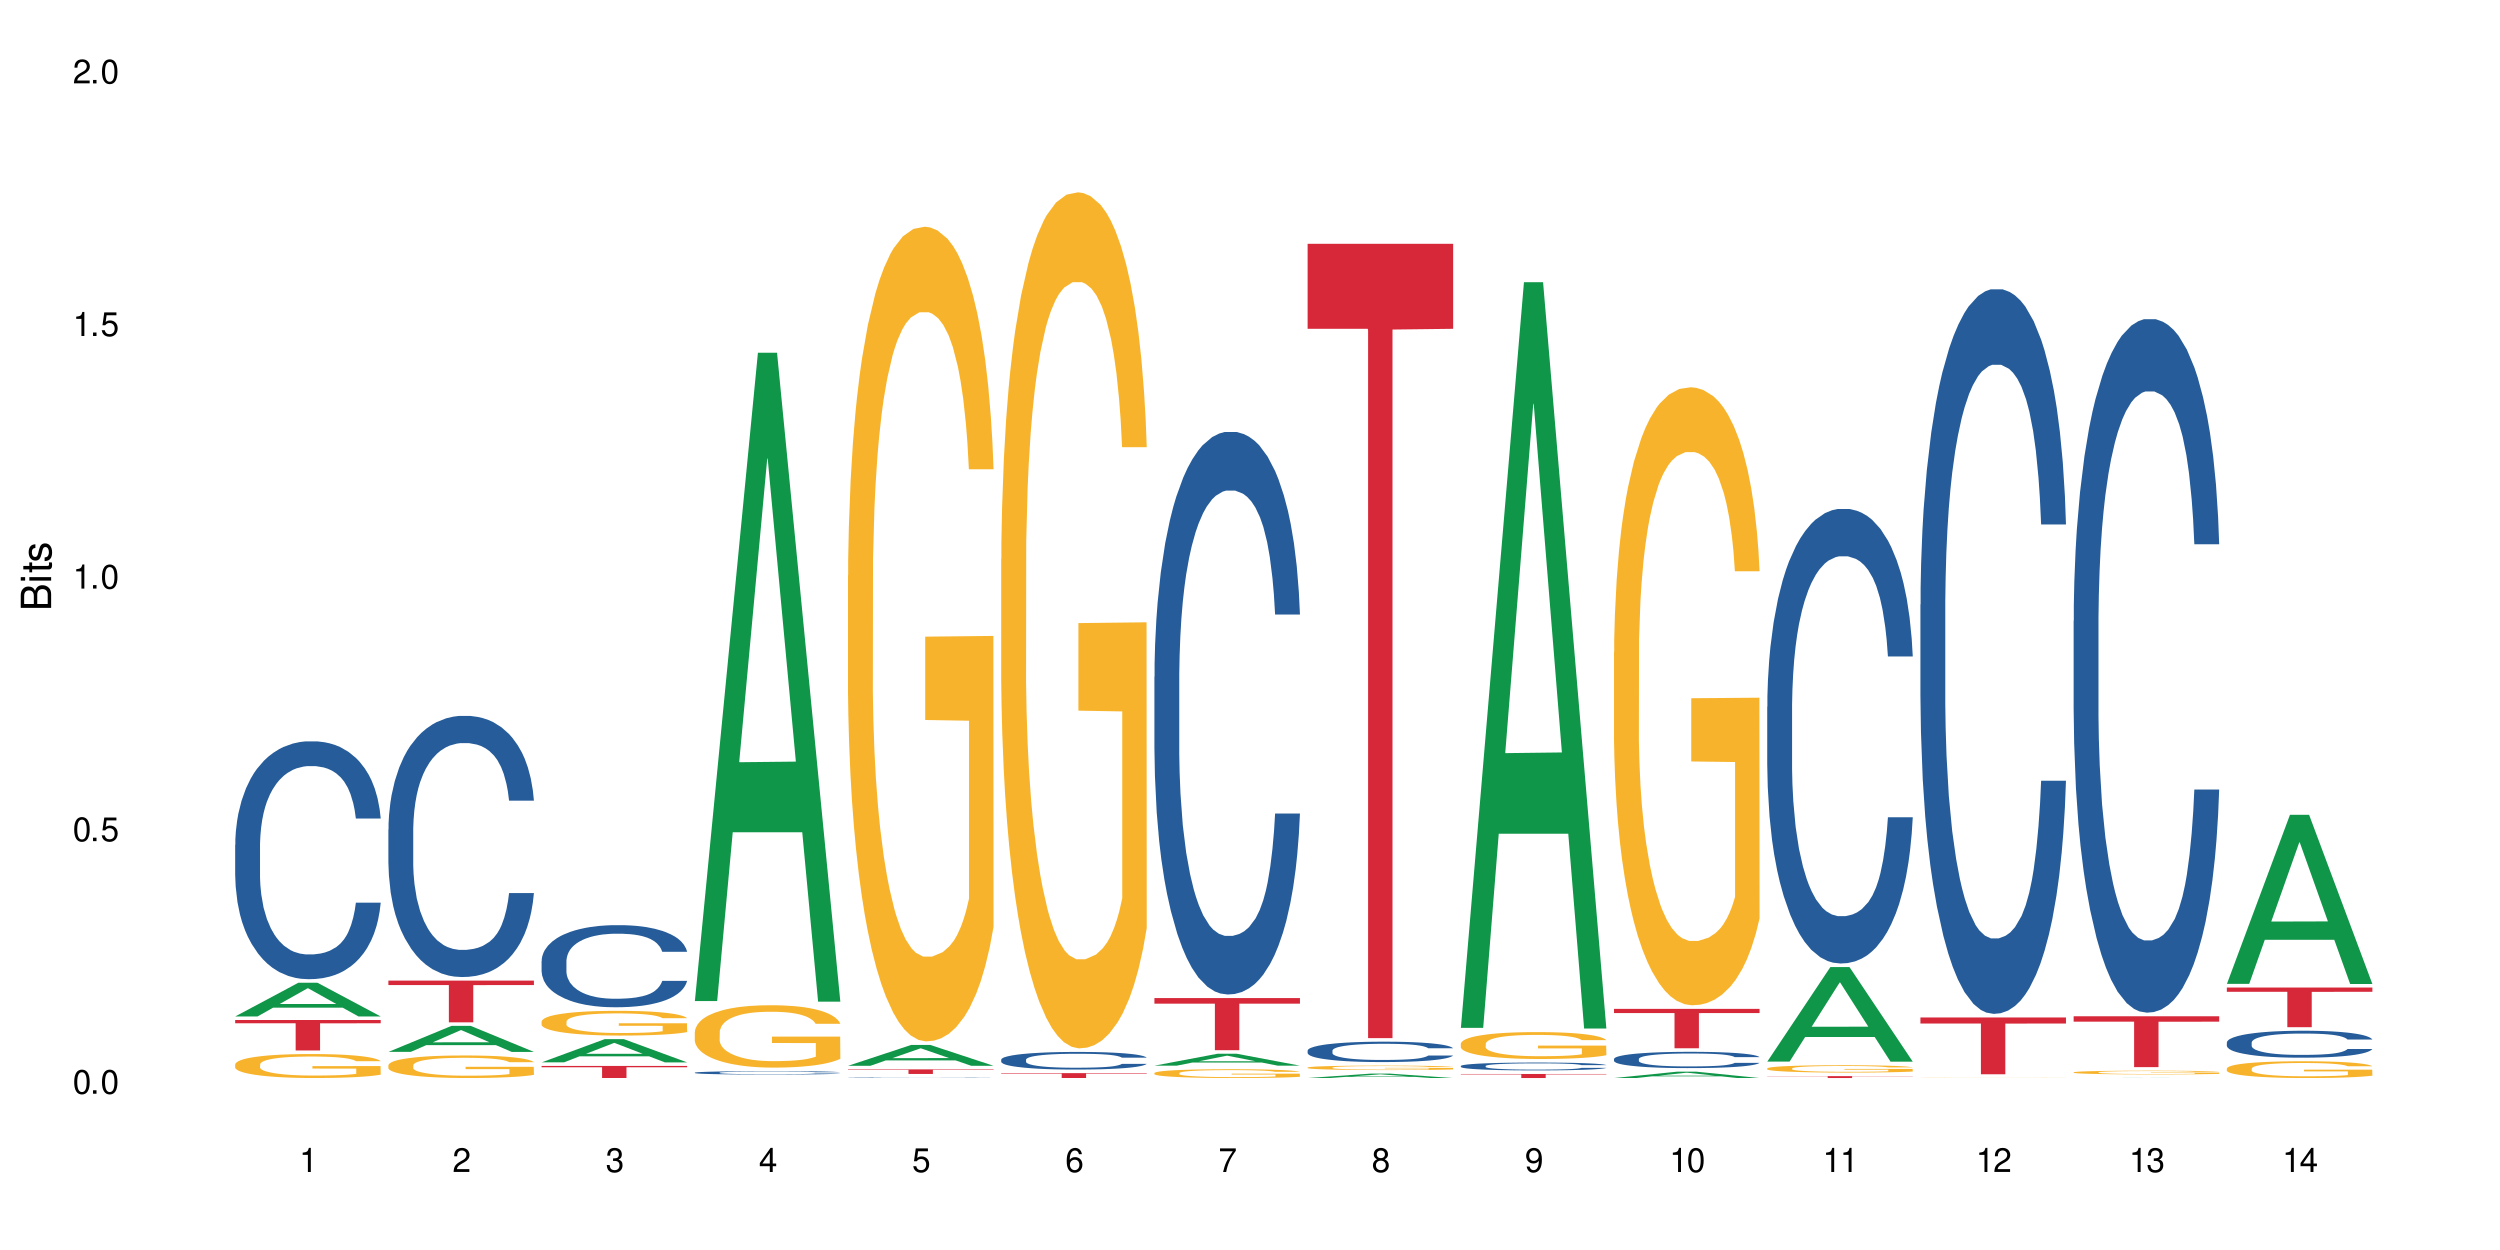 <?xml version="1.0" encoding="UTF-8"?>
<svg xmlns="http://www.w3.org/2000/svg" xmlns:xlink="http://www.w3.org/1999/xlink" width="720" height="360" viewBox="0 0 720 360">
<defs>
<g>
<g id="glyph-0-0">
</g>
<g id="glyph-0-1">
<path d="M 2.641 -6.938 C 2 -6.938 1.422 -6.656 1.078 -6.172 C 0.641 -5.562 0.406 -4.641 0.406 -3.359 C 0.406 -1.016 1.188 0.219 2.641 0.219 C 4.078 0.219 4.859 -1.016 4.859 -3.297 C 4.859 -4.641 4.656 -5.547 4.203 -6.172 C 3.844 -6.656 3.281 -6.938 2.641 -6.938 Z M 2.641 -6.188 C 3.547 -6.188 4 -5.25 4 -3.375 C 4 -1.406 3.562 -0.484 2.625 -0.484 C 1.734 -0.484 1.281 -1.438 1.281 -3.344 C 1.281 -5.25 1.734 -6.188 2.641 -6.188 Z M 2.641 -6.188 "/>
</g>
<g id="glyph-0-2">
<path d="M 1.828 -1 L 0.828 -1 L 0.828 0 L 1.828 0 Z M 1.828 -1 "/>
</g>
<g id="glyph-0-3">
<path d="M 4.562 -6.797 L 1.062 -6.797 L 0.547 -3.094 L 1.328 -3.094 C 1.719 -3.562 2.047 -3.734 2.578 -3.734 C 3.484 -3.734 4.062 -3.109 4.062 -2.094 C 4.062 -1.125 3.484 -0.531 2.578 -0.531 C 1.828 -0.531 1.375 -0.906 1.188 -1.672 L 0.328 -1.672 C 0.453 -1.109 0.547 -0.844 0.75 -0.594 C 1.125 -0.078 1.828 0.219 2.594 0.219 C 3.969 0.219 4.922 -0.781 4.922 -2.219 C 4.922 -3.562 4.031 -4.484 2.719 -4.484 C 2.25 -4.484 1.859 -4.359 1.469 -4.062 L 1.734 -5.969 L 4.562 -5.969 Z M 4.562 -6.797 "/>
</g>
<g id="glyph-0-4">
<path d="M 2.484 -4.938 L 2.484 0 L 3.328 0 L 3.328 -6.938 L 2.766 -6.938 C 2.469 -5.875 2.281 -5.734 0.984 -5.562 L 0.984 -4.938 Z M 2.484 -4.938 "/>
</g>
<g id="glyph-0-5">
<path d="M 4.859 -0.828 L 1.281 -0.828 C 1.359 -1.406 1.672 -1.781 2.5 -2.281 L 3.469 -2.828 C 4.406 -3.344 4.906 -4.062 4.906 -4.906 C 4.906 -5.484 4.672 -6.031 4.266 -6.406 C 3.859 -6.766 3.375 -6.938 2.719 -6.938 C 1.859 -6.938 1.219 -6.625 0.844 -6.031 C 0.609 -5.672 0.5 -5.234 0.484 -4.531 L 1.328 -4.531 C 1.359 -5.016 1.406 -5.281 1.531 -5.516 C 1.75 -5.938 2.188 -6.203 2.703 -6.203 C 3.469 -6.203 4.031 -5.641 4.031 -4.891 C 4.031 -4.344 3.719 -3.859 3.125 -3.516 L 2.234 -3 C 0.812 -2.172 0.406 -1.531 0.328 -0.016 L 4.859 -0.016 Z M 4.859 -0.828 "/>
</g>
<g id="glyph-0-6">
<path d="M 2.125 -3.188 L 2.578 -3.188 C 3.5 -3.188 3.984 -2.766 3.984 -1.922 C 3.984 -1.062 3.469 -0.531 2.594 -0.531 C 1.656 -0.531 1.203 -1 1.156 -2.016 L 0.312 -2.016 C 0.344 -1.453 0.438 -1.094 0.609 -0.781 C 0.953 -0.109 1.625 0.219 2.547 0.219 C 3.953 0.219 4.859 -0.625 4.859 -1.938 C 4.859 -2.828 4.516 -3.297 3.703 -3.594 C 4.344 -3.844 4.656 -4.328 4.656 -5.031 C 4.656 -6.219 3.875 -6.938 2.578 -6.938 C 1.203 -6.938 0.484 -6.172 0.453 -4.703 L 1.297 -4.703 C 1.312 -5.125 1.344 -5.359 1.453 -5.578 C 1.641 -5.969 2.062 -6.203 2.594 -6.203 C 3.344 -6.203 3.797 -5.75 3.797 -5 C 3.797 -4.516 3.609 -4.219 3.25 -4.047 C 3.016 -3.953 2.703 -3.922 2.125 -3.906 Z M 2.125 -3.188 "/>
</g>
<g id="glyph-0-7">
<path d="M 3.141 -1.672 L 3.141 0 L 3.984 0 L 3.984 -1.672 L 4.984 -1.672 L 4.984 -2.438 L 3.984 -2.438 L 3.984 -6.938 L 3.359 -6.938 L 0.266 -2.578 L 0.266 -1.672 Z M 3.141 -2.438 L 1 -2.438 L 3.141 -5.5 Z M 3.141 -2.438 "/>
</g>
<g id="glyph-0-8">
<path d="M 4.781 -5.125 C 4.609 -6.266 3.891 -6.938 2.844 -6.938 C 2.094 -6.938 1.422 -6.578 1.031 -5.953 C 0.594 -5.266 0.406 -4.422 0.406 -3.172 C 0.406 -2 0.578 -1.25 0.984 -0.641 C 1.359 -0.078 1.953 0.219 2.703 0.219 C 3.984 0.219 4.922 -0.75 4.922 -2.094 C 4.922 -3.375 4.062 -4.281 2.844 -4.281 C 2.172 -4.281 1.641 -4.031 1.281 -3.516 C 1.281 -5.234 1.828 -6.188 2.797 -6.188 C 3.391 -6.188 3.797 -5.797 3.938 -5.125 Z M 2.734 -3.531 C 3.547 -3.531 4.062 -2.953 4.062 -2.031 C 4.062 -1.156 3.484 -0.531 2.703 -0.531 C 1.922 -0.531 1.328 -1.188 1.328 -2.078 C 1.328 -2.938 1.906 -3.531 2.734 -3.531 Z M 2.734 -3.531 "/>
</g>
<g id="glyph-0-9">
<path d="M 4.984 -6.797 L 0.438 -6.797 L 0.438 -5.969 L 4.109 -5.969 C 2.5 -3.656 1.828 -2.234 1.328 0 L 2.219 0 C 2.594 -2.172 3.453 -4.047 4.984 -6.094 Z M 4.984 -6.797 "/>
</g>
<g id="glyph-0-10">
<path d="M 3.75 -3.656 C 4.469 -4.094 4.688 -4.438 4.688 -5.078 C 4.688 -6.172 3.844 -6.938 2.641 -6.938 C 1.438 -6.938 0.594 -6.172 0.594 -5.094 C 0.594 -4.438 0.812 -4.094 1.516 -3.656 C 0.734 -3.266 0.359 -2.703 0.359 -1.922 C 0.359 -0.656 1.281 0.219 2.641 0.219 C 3.984 0.219 4.922 -0.656 4.922 -1.922 C 4.922 -2.703 4.531 -3.266 3.75 -3.656 Z M 2.641 -6.188 C 3.359 -6.188 3.812 -5.75 3.812 -5.062 C 3.812 -4.406 3.344 -3.984 2.641 -3.984 C 1.922 -3.984 1.453 -4.406 1.453 -5.078 C 1.453 -5.75 1.922 -6.188 2.641 -6.188 Z M 2.641 -3.266 C 3.484 -3.266 4.062 -2.719 4.062 -1.906 C 4.062 -1.078 3.484 -0.531 2.625 -0.531 C 1.797 -0.531 1.219 -1.094 1.219 -1.906 C 1.219 -2.719 1.781 -3.266 2.641 -3.266 Z M 2.641 -3.266 "/>
</g>
<g id="glyph-0-11">
<path d="M 0.516 -1.578 C 0.672 -0.453 1.406 0.219 2.438 0.219 C 3.188 0.219 3.859 -0.141 4.266 -0.766 C 4.688 -1.453 4.891 -2.297 4.891 -3.547 C 4.891 -4.719 4.703 -5.453 4.312 -6.078 C 3.938 -6.641 3.344 -6.938 2.594 -6.938 C 1.297 -6.938 0.359 -5.969 0.359 -4.625 C 0.359 -3.344 1.234 -2.453 2.453 -2.453 C 3.094 -2.453 3.578 -2.672 4.016 -3.203 C 4 -1.484 3.469 -0.531 2.5 -0.531 C 1.906 -0.531 1.484 -0.906 1.359 -1.578 Z M 2.578 -6.203 C 3.375 -6.203 3.969 -5.531 3.969 -4.641 C 3.969 -3.797 3.391 -3.188 2.547 -3.188 C 1.734 -3.188 1.234 -3.766 1.234 -4.688 C 1.234 -5.562 1.797 -6.203 2.578 -6.203 Z M 2.578 -6.203 "/>
</g>
<g id="glyph-1-0">
</g>
<g id="glyph-1-1">
<path d="M 0 -0.953 L 0 -4.891 C 0 -5.719 -0.234 -6.344 -0.734 -6.797 C -1.188 -7.234 -1.812 -7.469 -2.5 -7.469 C -3.547 -7.469 -4.188 -7 -4.625 -5.875 C -4.984 -6.688 -5.625 -7.094 -6.531 -7.094 C -7.172 -7.094 -7.734 -6.859 -8.141 -6.391 C -8.562 -5.922 -8.75 -5.344 -8.75 -4.5 L -8.75 -0.953 Z M -4.984 -2.062 L -7.766 -2.062 L -7.766 -4.219 C -7.766 -4.844 -7.688 -5.203 -7.453 -5.5 C -7.219 -5.812 -6.859 -5.969 -6.375 -5.969 C -5.891 -5.969 -5.531 -5.812 -5.297 -5.5 C -5.062 -5.203 -4.984 -4.844 -4.984 -4.219 Z M -0.984 -2.062 L -4 -2.062 L -4 -4.781 C -4 -5.766 -3.438 -6.359 -2.484 -6.359 C -1.547 -6.359 -0.984 -5.766 -0.984 -4.781 Z M -0.984 -2.062 "/>
</g>
<g id="glyph-1-2">
<path d="M -6.281 -1.797 L -6.281 -0.797 L 0 -0.797 L 0 -1.797 Z M -8.75 -1.797 L -8.75 -0.797 L -7.484 -0.797 L -7.484 -1.797 Z M -8.75 -1.797 "/>
</g>
<g id="glyph-1-3">
<path d="M -6.281 -3.047 L -6.281 -2.016 L -8.016 -2.016 L -8.016 -1.016 L -6.281 -1.016 L -6.281 -0.172 L -5.469 -0.172 L -5.469 -1.016 L -0.719 -1.016 C -0.078 -1.016 0.281 -1.453 0.281 -2.234 C 0.281 -2.5 0.25 -2.719 0.188 -3.047 L -0.641 -3.047 C -0.609 -2.906 -0.594 -2.766 -0.594 -2.562 C -0.594 -2.141 -0.719 -2.016 -1.156 -2.016 L -5.469 -2.016 L -5.469 -3.047 Z M -6.281 -3.047 "/>
</g>
<g id="glyph-1-4">
<path d="M -4.531 -5.25 C -5.766 -5.25 -6.469 -4.422 -6.469 -2.969 C -6.469 -1.516 -5.719 -0.562 -4.547 -0.562 C -3.562 -0.562 -3.094 -1.062 -2.734 -2.562 L -2.516 -3.484 C -2.344 -4.188 -2.094 -4.469 -1.641 -4.469 C -1.047 -4.469 -0.641 -3.875 -0.641 -3 C -0.641 -2.453 -0.797 -2 -1.062 -1.75 C -1.25 -1.594 -1.422 -1.531 -1.875 -1.469 L -1.875 -0.406 C -0.422 -0.453 0.281 -1.266 0.281 -2.922 C 0.281 -4.5 -0.5 -5.516 -1.719 -5.516 C -2.656 -5.516 -3.172 -4.984 -3.469 -3.734 L -3.703 -2.766 C -3.891 -1.953 -4.156 -1.609 -4.594 -1.609 C -5.188 -1.609 -5.547 -2.125 -5.547 -2.938 C -5.547 -3.75 -5.203 -4.172 -4.531 -4.203 Z M -4.531 -5.25 "/>
</g>
</g>
</defs>
<rect x="-72" y="-36" width="864" height="432" fill="rgb(100%, 100%, 100%)" fill-opacity="1"/>
<path fill-rule="nonzero" fill="rgb(6.275%, 58.824%, 28.235%)" fill-opacity="1" d="M 67.73 292.734 L 67.777 292.723 L 85.914 283.035 L 91.422 283.035 L 109.648 292.742 L 103.242 292.742 L 98.676 290.207 L 78.656 290.207 L 74.18 292.734 L 67.73 292.734 L 80.582 289.16 L 96.84 289.152 L 88.734 284.621 L 88.645 284.613 L 88.555 284.641 L 80.539 289.152 L 80.582 289.16 Z M 67.73 292.734 "/>
<path fill-rule="nonzero" fill="rgb(14.51%, 36.078%, 60%)" fill-opacity="1" d="M 67.73 243.316 L 67.781 243.254 L 67.781 241.75 L 67.934 239.371 L 68.293 236.367 L 68.652 234.301 L 69.57 230.605 L 70.848 227.039 L 72.18 224.285 L 73.148 222.656 L 74.02 221.402 L 76.012 219.086 L 77.289 217.898 L 78.672 216.832 L 80.355 215.77 L 81.582 215.141 L 84.344 214.141 L 86.391 213.703 L 87.973 213.516 L 91.398 213.516 L 93.441 213.766 L 94.926 214.078 L 96.562 214.578 L 97.941 215.141 L 100.344 216.52 L 102.492 218.273 L 103.461 219.273 L 104.996 221.215 L 106.172 223.094 L 106.988 224.723 L 107.91 227.039 L 108.727 229.855 L 109.34 233.047 L 109.648 235.742 L 102.492 235.742 L 102.133 233.238 L 101.723 231.297 L 100.957 228.73 L 100.191 226.914 L 99.117 225.098 L 98.145 223.906 L 96.816 222.719 L 95.641 221.965 L 94.414 221.402 L 93.238 221.027 L 90.988 220.652 L 88.383 220.652 L 87.41 220.777 L 85.418 221.277 L 84.344 221.715 L 82.812 222.594 L 81.738 223.406 L 80.461 224.66 L 79.59 225.723 L 78.516 227.352 L 77.75 228.793 L 76.883 230.855 L 76.371 232.422 L 75.91 234.176 L 75.5 236.242 L 75.195 238.434 L 74.988 240.75 L 74.887 243.004 L 74.887 252.707 L 74.988 254.961 L 75.246 257.594 L 75.91 261.41 L 76.883 264.73 L 78.004 267.359 L 79.078 269.238 L 79.691 270.113 L 80.512 271.117 L 81.789 272.367 L 83.629 273.621 L 84.703 274.121 L 86.34 274.621 L 88.023 274.871 L 90.273 274.871 L 92.27 274.621 L 93.598 274.309 L 94.977 273.809 L 96.867 272.742 L 98.043 271.742 L 99.066 270.551 L 99.832 269.363 L 100.344 268.359 L 101.109 266.422 L 101.723 264.293 L 102.184 262.102 L 102.492 259.973 L 109.648 259.973 L 109.34 262.477 L 108.883 264.918 L 108.422 266.734 L 107.707 268.926 L 106.887 270.867 L 105.711 273.059 L 104.742 274.496 L 103.461 276.062 L 102.285 277.254 L 101.008 278.316 L 99.117 279.57 L 97.891 280.195 L 96.562 280.758 L 94.977 281.258 L 92.984 281.699 L 90.836 281.949 L 88.844 282.012 L 86.695 281.887 L 85.109 281.633 L 83.016 281.07 L 80.41 279.945 L 78.516 278.754 L 77.035 277.566 L 75.758 276.312 L 74.324 274.621 L 72.484 271.867 L 71.359 269.738 L 70.594 267.984 L 69.723 265.543 L 69.109 263.352 L 68.395 259.848 L 67.883 255.402 L 67.73 251.957 Z M 67.73 243.316 "/>
<path fill-rule="nonzero" fill="rgb(96.863%, 70.196%, 16.863%)" fill-opacity="1" d="M 67.73 306.523 L 67.781 306.516 L 67.781 306.391 L 67.988 306.105 L 68.496 305.715 L 69.164 305.395 L 69.879 305.141 L 70.34 305.008 L 71.105 304.82 L 71.77 304.68 L 73.457 304.398 L 75.602 304.133 L 76.777 304.02 L 78.109 303.91 L 80 303.793 L 80.867 303.746 L 83.527 303.645 L 86.543 303.582 L 89.863 303.562 L 91.398 303.57 L 93.496 303.598 L 96.355 303.664 L 97.992 303.727 L 99.27 303.793 L 100.602 303.875 L 102.234 304 L 103.77 304.152 L 104.996 304.301 L 106.223 304.492 L 107.246 304.695 L 108.113 304.914 L 108.883 305.18 L 109.34 305.398 L 109.648 305.621 L 102.543 305.621 L 102.133 305.398 L 101.672 305.23 L 100.906 305.023 L 100.141 304.871 L 99.375 304.75 L 97.941 304.586 L 96.715 304.484 L 95.18 304.398 L 93.699 304.34 L 92.012 304.301 L 90.988 304.289 L 88.281 304.289 L 85.828 304.336 L 84.395 304.383 L 83.375 304.434 L 81.941 304.531 L 81.074 304.605 L 80.562 304.656 L 79.027 304.852 L 78.004 305.027 L 77.445 305.148 L 76.727 305.336 L 76.215 305.508 L 75.652 305.758 L 75.348 305.949 L 74.938 306.379 L 74.887 307.512 L 75.039 307.754 L 75.348 308.012 L 75.758 308.238 L 76.371 308.477 L 76.984 308.66 L 78.059 308.906 L 78.977 309.07 L 79.691 309.18 L 81.074 309.348 L 81.637 309.406 L 82.965 309.52 L 84.344 309.609 L 86.031 309.684 L 87.309 309.723 L 89.355 309.754 L 91.961 309.754 L 95.027 309.715 L 96.969 309.664 L 98.301 309.613 L 99.168 309.57 L 100.242 309.5 L 101.008 309.438 L 101.723 309.367 L 102.594 309.262 L 102.594 307.754 L 89.969 307.746 L 89.969 307.039 L 109.598 307.035 L 109.648 309.5 L 108.574 309.672 L 107.246 309.836 L 105.969 309.961 L 104.637 310.066 L 102.746 310.188 L 101.215 310.266 L 98.863 310.352 L 96.715 310.41 L 94.465 310.445 L 92.473 310.465 L 90.121 310.473 L 88.023 310.461 L 85.777 310.422 L 83.988 310.371 L 82.352 310.309 L 80.715 310.227 L 78.672 310.094 L 77.34 309.984 L 75.961 309.855 L 74.582 309.695 L 73.355 309.527 L 72.535 309.395 L 71.719 309.242 L 70.848 309.051 L 70.031 308.84 L 69.418 308.641 L 68.855 308.422 L 68.445 308.215 L 68.039 307.93 L 67.832 307.703 L 67.73 307.508 Z M 67.73 306.523 "/>
<path fill-rule="nonzero" fill="rgb(83.922%, 15.686%, 22.353%)" fill-opacity="1" d="M 67.73 293.766 L 109.648 293.766 L 109.648 294.707 L 92.18 294.715 L 92.18 302.539 L 85.148 302.539 L 85.148 294.723 L 85.047 294.707 L 67.73 294.707 Z M 67.73 293.766 "/>
<path fill-rule="nonzero" fill="rgb(6.275%, 58.824%, 28.235%)" fill-opacity="1" d="M 111.855 302.945 L 111.898 302.938 L 130.035 295.449 L 135.543 295.449 L 153.77 302.949 L 147.367 302.949 L 142.801 300.992 L 122.781 300.992 L 118.301 302.945 L 111.855 302.945 L 124.707 300.184 L 140.961 300.176 L 132.855 296.676 L 132.766 296.668 L 132.68 296.691 L 124.66 300.176 L 124.707 300.184 Z M 111.855 302.945 "/>
<path fill-rule="nonzero" fill="rgb(14.51%, 36.078%, 60%)" fill-opacity="1" d="M 111.855 238.914 L 111.906 238.844 L 111.906 237.195 L 112.059 234.582 L 112.418 231.285 L 112.773 229.016 L 113.695 224.961 L 114.973 221.043 L 116.301 218.02 L 117.273 216.23 L 118.141 214.855 L 120.137 212.312 L 121.414 211.008 L 122.793 209.84 L 124.48 208.672 L 125.707 207.984 L 128.469 206.883 L 130.512 206.402 L 132.098 206.195 L 135.523 206.195 L 137.566 206.473 L 139.047 206.816 L 140.684 207.363 L 142.066 207.984 L 144.469 209.496 L 146.613 211.418 L 147.586 212.52 L 149.117 214.648 L 150.293 216.711 L 151.113 218.5 L 152.031 221.043 L 152.852 224.137 L 153.465 227.641 L 153.77 230.598 L 146.613 230.598 L 146.258 227.848 L 145.848 225.715 L 145.082 222.898 L 144.312 220.906 L 143.242 218.91 L 142.27 217.605 L 140.941 216.301 L 139.766 215.477 L 138.539 214.855 L 137.363 214.445 L 135.113 214.031 L 132.504 214.031 L 131.535 214.168 L 129.539 214.719 L 128.469 215.199 L 126.934 216.164 L 125.859 217.055 L 124.582 218.43 L 123.715 219.598 L 122.641 221.387 L 121.875 222.969 L 121.004 225.234 L 120.492 226.953 L 120.031 228.879 L 119.625 231.145 L 119.316 233.551 L 119.113 236.094 L 119.012 238.57 L 119.012 249.223 L 119.113 251.695 L 119.367 254.582 L 120.031 258.777 L 121.004 262.418 L 122.129 265.305 L 123.203 267.367 L 123.816 268.328 L 124.633 269.43 L 125.91 270.805 L 127.75 272.18 L 128.824 272.73 L 130.461 273.277 L 132.148 273.555 L 134.398 273.555 L 136.391 273.277 L 137.719 272.934 L 139.102 272.387 L 140.992 271.215 L 142.168 270.117 L 143.188 268.812 L 143.957 267.504 L 144.469 266.406 L 145.234 264.273 L 145.848 261.938 L 146.309 259.531 L 146.613 257.195 L 153.77 257.195 L 153.465 259.945 L 153.004 262.625 L 152.543 264.617 L 151.828 267.023 L 151.012 269.156 L 149.836 271.559 L 148.863 273.141 L 147.586 274.859 L 146.41 276.164 L 145.133 277.332 L 143.242 278.707 L 142.012 279.395 L 140.684 280.016 L 139.102 280.562 L 137.105 281.047 L 134.961 281.32 L 132.965 281.391 L 130.82 281.25 L 129.234 280.977 L 127.137 280.359 L 124.531 279.121 L 122.641 277.816 L 121.156 276.508 L 119.879 275.133 L 118.449 273.277 L 116.609 270.254 L 115.484 267.918 L 114.715 265.992 L 113.848 263.312 L 113.234 260.906 L 112.52 257.059 L 112.008 252.18 L 111.855 248.398 Z M 111.855 238.914 "/>
<path fill-rule="nonzero" fill="rgb(96.863%, 70.196%, 16.863%)" fill-opacity="1" d="M 111.855 306.758 L 111.906 306.75 L 111.906 306.633 L 112.109 306.367 L 112.621 306 L 113.285 305.695 L 114 305.457 L 114.461 305.332 L 115.227 305.156 L 115.891 305.023 L 117.578 304.758 L 119.727 304.508 L 120.902 304.402 L 122.23 304.301 L 124.121 304.188 L 124.992 304.148 L 127.648 304.051 L 130.664 303.992 L 133.988 303.977 L 135.523 303.98 L 137.617 304.004 L 140.48 304.07 L 142.117 304.129 L 143.395 304.188 L 144.723 304.266 L 146.359 304.383 L 147.891 304.527 L 149.117 304.668 L 150.348 304.848 L 151.367 305.035 L 152.238 305.246 L 153.004 305.492 L 153.465 305.703 L 153.77 305.91 L 146.664 305.91 L 146.258 305.703 L 145.797 305.543 L 145.031 305.344 L 144.262 305.203 L 143.496 305.09 L 142.066 304.938 L 140.84 304.84 L 139.305 304.758 L 137.82 304.703 L 136.137 304.668 L 135.113 304.656 L 132.402 304.656 L 129.949 304.699 L 128.52 304.746 L 127.496 304.793 L 126.066 304.883 L 125.195 304.953 L 124.684 305 L 123.152 305.184 L 122.129 305.352 L 121.566 305.465 L 120.852 305.641 L 120.34 305.801 L 119.777 306.039 L 119.469 306.219 L 119.062 306.621 L 119.012 307.688 L 119.164 307.914 L 119.469 308.156 L 119.879 308.371 L 120.492 308.598 L 121.105 308.77 L 122.18 309 L 123.102 309.156 L 123.816 309.254 L 125.195 309.414 L 125.758 309.469 L 127.086 309.574 L 128.469 309.66 L 130.152 309.73 L 131.434 309.766 L 133.477 309.797 L 136.082 309.797 L 139.152 309.762 L 141.094 309.711 L 142.422 309.664 L 143.293 309.625 L 144.363 309.559 L 145.133 309.5 L 145.848 309.434 L 146.715 309.332 L 146.715 307.914 L 134.09 307.91 L 134.09 307.246 L 153.719 307.238 L 153.77 309.559 L 152.699 309.719 L 151.367 309.871 L 150.09 309.992 L 148.762 310.094 L 146.871 310.203 L 145.336 310.277 L 142.984 310.359 L 140.84 310.414 L 138.59 310.449 L 136.594 310.465 L 134.242 310.473 L 132.148 310.461 L 129.898 310.426 L 128.109 310.375 L 126.473 310.316 L 124.84 310.242 L 122.793 310.117 L 121.465 310.016 L 120.082 309.891 L 118.703 309.742 L 117.477 309.582 L 116.66 309.457 L 115.84 309.316 L 114.973 309.137 L 114.152 308.934 L 113.539 308.75 L 112.98 308.543 L 112.57 308.348 L 112.16 308.082 L 111.957 307.867 L 111.855 307.684 Z M 111.855 306.758 "/>
<path fill-rule="nonzero" fill="rgb(83.922%, 15.686%, 22.353%)" fill-opacity="1" d="M 111.855 282.414 L 153.77 282.414 L 153.77 283.699 L 136.301 283.711 L 136.301 294.426 L 129.273 294.426 L 129.273 283.723 L 129.172 283.699 L 111.855 283.699 Z M 111.855 282.414 "/>
<path fill-rule="nonzero" fill="rgb(6.275%, 58.824%, 28.235%)" fill-opacity="1" d="M 155.977 305.961 L 156.023 305.953 L 174.16 299.27 L 179.668 299.27 L 197.895 305.969 L 191.488 305.969 L 186.922 304.219 L 166.902 304.219 L 162.426 305.961 L 155.977 305.961 L 168.828 303.496 L 185.086 303.488 L 176.98 300.363 L 176.891 300.359 L 176.801 300.379 L 168.785 303.488 L 168.828 303.496 Z M 155.977 305.961 "/>
<path fill-rule="nonzero" fill="rgb(14.51%, 36.078%, 60%)" fill-opacity="1" d="M 155.977 276.738 L 156.027 276.719 L 156.027 276.199 L 156.18 275.379 L 156.539 274.34 L 156.898 273.629 L 157.816 272.352 L 159.094 271.121 L 160.426 270.172 L 161.395 269.609 L 162.266 269.176 L 164.258 268.375 L 165.535 267.965 L 166.918 267.598 L 168.602 267.23 L 169.828 267.016 L 172.59 266.668 L 174.637 266.52 L 176.219 266.453 L 179.645 266.453 L 181.688 266.539 L 183.172 266.648 L 184.809 266.82 L 186.188 267.016 L 188.59 267.492 L 190.738 268.098 L 191.707 268.441 L 193.242 269.113 L 194.418 269.762 L 195.234 270.32 L 196.156 271.121 L 196.973 272.094 L 197.586 273.195 L 197.895 274.125 L 190.738 274.125 L 190.379 273.262 L 189.969 272.59 L 189.203 271.703 L 188.438 271.078 L 187.363 270.453 L 186.391 270.039 L 185.062 269.629 L 183.887 269.371 L 182.66 269.176 L 181.484 269.047 L 179.234 268.918 L 176.629 268.918 L 175.656 268.961 L 173.664 269.133 L 172.59 269.285 L 171.059 269.586 L 169.984 269.867 L 168.707 270.301 L 167.836 270.668 L 166.762 271.23 L 165.996 271.727 L 165.129 272.441 L 164.617 272.98 L 164.156 273.586 L 163.746 274.297 L 163.441 275.055 L 163.234 275.855 L 163.133 276.633 L 163.133 279.98 L 163.234 280.758 L 163.492 281.668 L 164.156 282.984 L 165.129 284.129 L 166.25 285.039 L 167.324 285.688 L 167.938 285.988 L 168.758 286.336 L 170.035 286.766 L 171.875 287.199 L 172.949 287.371 L 174.582 287.547 L 176.27 287.633 L 178.52 287.633 L 180.512 287.547 L 181.844 287.438 L 183.223 287.266 L 185.113 286.898 L 186.289 286.551 L 187.312 286.141 L 188.078 285.73 L 188.59 285.383 L 189.355 284.715 L 189.969 283.98 L 190.43 283.223 L 190.738 282.488 L 197.895 282.488 L 197.586 283.352 L 197.129 284.195 L 196.668 284.824 L 195.953 285.578 L 195.133 286.25 L 193.957 287.004 L 192.988 287.504 L 191.707 288.043 L 190.531 288.453 L 189.254 288.82 L 187.363 289.254 L 186.137 289.469 L 184.809 289.664 L 183.223 289.836 L 181.23 289.988 L 179.082 290.074 L 177.09 290.094 L 174.941 290.051 L 173.355 289.965 L 171.262 289.77 L 168.652 289.383 L 166.762 288.973 L 165.281 288.562 L 164.004 288.129 L 162.57 287.547 L 160.73 286.594 L 159.605 285.859 L 158.84 285.254 L 157.969 284.41 L 157.355 283.656 L 156.641 282.445 L 156.129 280.91 L 155.977 279.723 Z M 155.977 276.738 "/>
<path fill-rule="nonzero" fill="rgb(96.863%, 70.196%, 16.863%)" fill-opacity="1" d="M 155.977 294.172 L 156.027 294.164 L 156.027 294.035 L 156.234 293.742 L 156.742 293.34 L 157.41 293.008 L 158.125 292.746 L 158.582 292.609 L 159.352 292.414 L 160.016 292.273 L 161.703 291.98 L 163.848 291.707 L 165.023 291.59 L 166.355 291.477 L 168.246 291.355 L 169.113 291.309 L 171.773 291.203 L 174.789 291.141 L 178.109 291.121 L 179.645 291.125 L 181.742 291.152 L 184.602 291.223 L 186.238 291.289 L 187.516 291.355 L 188.848 291.438 L 190.48 291.57 L 192.016 291.727 L 193.242 291.883 L 194.469 292.078 L 195.492 292.285 L 196.359 292.512 L 197.129 292.785 L 197.586 293.012 L 197.895 293.242 L 190.789 293.242 L 190.379 293.012 L 189.918 292.836 L 189.152 292.625 L 188.387 292.469 L 187.617 292.344 L 186.188 292.176 L 184.961 292.07 L 183.426 291.98 L 181.945 291.922 L 180.258 291.883 L 179.234 291.867 L 176.527 291.867 L 174.074 291.914 L 172.641 291.965 L 171.617 292.02 L 170.188 292.117 L 169.32 292.195 L 168.809 292.246 L 167.273 292.449 L 166.25 292.629 L 165.688 292.754 L 164.973 292.949 L 164.461 293.125 L 163.898 293.383 L 163.594 293.578 L 163.184 294.023 L 163.133 295.195 L 163.285 295.441 L 163.594 295.707 L 164.004 295.941 L 164.617 296.188 L 165.23 296.379 L 166.305 296.633 L 167.223 296.801 L 167.938 296.91 L 169.32 297.086 L 169.883 297.145 L 171.211 297.262 L 172.59 297.355 L 174.277 297.434 L 175.555 297.473 L 177.602 297.504 L 180.207 297.504 L 183.273 297.465 L 185.215 297.414 L 186.547 297.359 L 187.414 297.316 L 188.488 297.242 L 189.254 297.18 L 189.969 297.105 L 190.84 296.996 L 190.84 295.441 L 178.215 295.434 L 178.215 294.707 L 197.844 294.699 L 197.895 297.242 L 196.82 297.418 L 195.492 297.59 L 194.215 297.719 L 192.883 297.828 L 190.992 297.953 L 189.461 298.031 L 187.109 298.121 L 184.961 298.18 L 182.711 298.219 L 180.719 298.238 L 178.367 298.246 L 176.27 298.234 L 174.023 298.195 L 172.234 298.141 L 170.598 298.078 L 168.961 297.992 L 166.918 297.855 L 165.586 297.746 L 164.207 297.609 L 162.828 297.445 L 161.602 297.27 L 160.781 297.133 L 159.965 296.977 L 159.094 296.781 L 158.277 296.559 L 157.664 296.359 L 157.102 296.133 L 156.691 295.918 L 156.285 295.625 L 156.078 295.391 L 155.977 295.188 Z M 155.977 294.172 "/>
<path fill-rule="nonzero" fill="rgb(83.922%, 15.686%, 22.353%)" fill-opacity="1" d="M 155.977 306.992 L 197.895 306.992 L 197.895 307.363 L 180.426 307.367 L 180.426 310.473 L 173.395 310.473 L 173.395 307.371 L 173.293 307.363 L 155.977 307.363 Z M 155.977 306.992 "/>
<path fill-rule="nonzero" fill="rgb(6.275%, 58.824%, 28.235%)" fill-opacity="1" d="M 200.102 288.309 L 200.145 288.133 L 218.281 101.594 L 223.789 101.594 L 242.016 288.48 L 235.613 288.48 L 231.047 239.699 L 211.027 239.699 L 206.547 288.309 L 200.102 288.309 L 212.953 219.52 L 229.207 219.344 L 221.102 132.129 L 221.012 131.953 L 220.926 132.48 L 212.906 219.344 L 212.953 219.52 Z M 200.102 288.309 "/>
<path fill-rule="nonzero" fill="rgb(14.51%, 36.078%, 60%)" fill-opacity="1" d="M 200.102 308.922 L 200.152 308.922 L 200.152 308.898 L 200.305 308.867 L 200.664 308.824 L 201.02 308.793 L 201.941 308.742 L 203.219 308.691 L 204.547 308.652 L 205.52 308.629 L 206.387 308.609 L 208.383 308.578 L 209.66 308.559 L 211.039 308.547 L 212.727 308.531 L 213.953 308.52 L 216.715 308.508 L 218.758 308.5 L 220.344 308.496 L 223.77 308.496 L 225.812 308.5 L 227.293 308.504 L 228.93 308.512 L 230.312 308.52 L 232.715 308.539 L 234.859 308.566 L 235.832 308.578 L 237.363 308.605 L 238.539 308.633 L 239.359 308.656 L 240.277 308.691 L 241.098 308.73 L 241.711 308.777 L 242.016 308.812 L 234.859 308.812 L 234.504 308.777 L 234.094 308.75 L 233.328 308.715 L 232.559 308.688 L 231.488 308.664 L 230.516 308.645 L 229.188 308.629 L 228.012 308.617 L 226.785 308.609 L 225.609 308.605 L 223.359 308.598 L 220.75 308.598 L 219.781 308.602 L 217.785 308.609 L 216.715 308.613 L 215.18 308.625 L 214.105 308.637 L 212.828 308.656 L 211.961 308.672 L 210.887 308.695 L 210.117 308.715 L 209.25 308.746 L 208.738 308.766 L 208.277 308.793 L 207.871 308.82 L 207.562 308.852 L 207.359 308.887 L 207.258 308.918 L 207.258 309.055 L 207.359 309.086 L 207.613 309.125 L 208.277 309.18 L 209.25 309.227 L 210.375 309.266 L 211.449 309.289 L 212.062 309.305 L 212.879 309.316 L 214.156 309.336 L 215.996 309.352 L 217.07 309.359 L 218.707 309.367 L 220.395 309.371 L 222.645 309.371 L 224.637 309.367 L 225.965 309.363 L 227.348 309.355 L 229.238 309.34 L 230.414 309.328 L 231.434 309.309 L 232.203 309.293 L 232.715 309.277 L 233.48 309.25 L 234.094 309.219 L 234.555 309.188 L 234.859 309.16 L 242.016 309.16 L 241.711 309.195 L 241.25 309.23 L 240.789 309.254 L 240.074 309.285 L 239.258 309.312 L 238.082 309.344 L 237.109 309.367 L 235.832 309.387 L 234.656 309.406 L 233.379 309.418 L 231.488 309.438 L 230.258 309.445 L 228.93 309.453 L 227.348 309.461 L 225.352 309.469 L 223.207 309.473 L 221.211 309.473 L 219.066 309.469 L 217.48 309.469 L 215.383 309.461 L 212.777 309.441 L 210.887 309.426 L 209.402 309.41 L 208.125 309.391 L 206.695 309.367 L 204.855 309.328 L 203.73 309.297 L 202.961 309.273 L 202.094 309.238 L 201.48 309.207 L 200.766 309.156 L 200.254 309.094 L 200.102 309.043 Z M 200.102 308.922 "/>
<path fill-rule="nonzero" fill="rgb(96.863%, 70.196%, 16.863%)" fill-opacity="1" d="M 200.102 297.203 L 200.152 297.184 L 200.152 296.855 L 200.355 296.117 L 200.867 295.102 L 201.531 294.266 L 202.246 293.609 L 202.707 293.266 L 203.473 292.773 L 204.137 292.41 L 205.824 291.672 L 207.973 290.984 L 209.148 290.688 L 210.477 290.41 L 212.367 290.098 L 213.238 289.984 L 215.895 289.719 L 218.91 289.555 L 222.234 289.508 L 223.77 289.523 L 225.863 289.59 L 228.727 289.77 L 230.363 289.934 L 231.641 290.098 L 232.969 290.312 L 234.605 290.641 L 236.137 291.031 L 237.363 291.426 L 238.594 291.918 L 239.613 292.445 L 240.484 293.02 L 241.25 293.707 L 241.711 294.281 L 242.016 294.855 L 234.91 294.855 L 234.504 294.281 L 234.043 293.84 L 233.277 293.297 L 232.508 292.902 L 231.742 292.59 L 230.312 292.164 L 229.082 291.902 L 227.551 291.672 L 226.066 291.523 L 224.383 291.426 L 223.359 291.395 L 220.648 291.395 L 218.195 291.508 L 216.766 291.641 L 215.742 291.77 L 214.312 292.016 L 213.441 292.215 L 212.93 292.344 L 211.398 292.855 L 210.375 293.312 L 209.812 293.625 L 209.098 294.117 L 208.586 294.559 L 208.023 295.215 L 207.715 295.707 L 207.309 296.824 L 207.258 299.777 L 207.41 300.402 L 207.715 301.074 L 208.125 301.664 L 208.738 302.289 L 209.352 302.766 L 210.426 303.402 L 211.348 303.832 L 212.062 304.109 L 213.441 304.551 L 214.004 304.699 L 215.332 304.996 L 216.715 305.227 L 218.398 305.422 L 219.68 305.52 L 221.723 305.602 L 224.328 305.602 L 227.398 305.504 L 229.34 305.375 L 230.668 305.242 L 231.539 305.129 L 232.609 304.945 L 233.379 304.781 L 234.094 304.602 L 234.961 304.324 L 234.961 300.402 L 222.336 300.387 L 222.336 298.547 L 241.965 298.531 L 242.016 304.945 L 240.941 305.391 L 239.613 305.816 L 238.336 306.145 L 237.008 306.422 L 235.117 306.734 L 233.582 306.934 L 231.23 307.16 L 229.082 307.309 L 226.836 307.406 L 224.84 307.457 L 222.488 307.473 L 220.395 307.441 L 218.145 307.344 L 216.355 307.211 L 214.719 307.047 L 213.082 306.832 L 211.039 306.488 L 209.711 306.211 L 208.328 305.867 L 206.949 305.457 L 205.723 305.012 L 204.906 304.668 L 204.086 304.273 L 203.219 303.781 L 202.398 303.223 L 201.785 302.715 L 201.223 302.141 L 200.816 301.598 L 200.406 300.859 L 200.203 300.27 L 200.102 299.762 Z M 200.102 297.203 "/>
<path fill-rule="nonzero" fill="rgb(6.275%, 58.824%, 28.235%)" fill-opacity="1" d="M 244.223 306.949 L 244.27 306.945 L 262.406 300.945 L 267.914 300.945 L 286.141 306.953 L 279.734 306.953 L 275.168 305.387 L 255.148 305.387 L 250.672 306.949 L 244.223 306.949 L 257.074 304.738 L 273.332 304.73 L 265.227 301.926 L 265.137 301.922 L 265.047 301.938 L 257.031 304.73 L 257.074 304.738 Z M 244.223 306.949 "/>
<path fill-rule="nonzero" fill="rgb(14.51%, 36.078%, 60%)" fill-opacity="1" d="M 244.223 310.387 L 244.273 310.387 L 244.426 310.379 L 244.785 310.375 L 245.145 310.367 L 246.062 310.359 L 247.34 310.352 L 248.672 310.348 L 249.641 310.344 L 250.512 310.34 L 252.504 310.336 L 253.781 310.332 L 255.164 310.332 L 256.848 310.328 L 258.074 310.328 L 260.836 310.324 L 271.418 310.324 L 273.055 310.328 L 274.434 310.328 L 276.836 310.332 L 278.984 310.336 L 279.953 310.336 L 281.488 310.34 L 282.664 310.344 L 283.48 310.348 L 284.402 310.352 L 285.219 310.359 L 285.832 310.367 L 286.141 310.371 L 278.984 310.371 L 278.625 310.367 L 278.215 310.363 L 277.449 310.355 L 276.684 310.352 L 275.609 310.348 L 274.637 310.348 L 273.309 310.344 L 272.133 310.344 L 270.906 310.34 L 260.836 310.34 L 259.305 310.344 L 258.23 310.344 L 256.953 310.348 L 256.082 310.352 L 255.008 310.355 L 254.242 310.355 L 253.371 310.363 L 252.863 310.363 L 252.402 310.367 L 251.992 310.371 L 251.688 310.379 L 251.48 310.383 L 251.379 310.387 L 251.379 310.41 L 251.48 310.414 L 251.738 310.418 L 252.402 310.426 L 253.371 310.434 L 254.496 310.441 L 255.57 310.445 L 256.184 310.445 L 257.004 310.449 L 258.281 310.449 L 260.121 310.453 L 261.195 310.453 L 262.828 310.457 L 270.09 310.457 L 271.469 310.453 L 273.359 310.453 L 274.535 310.449 L 275.559 310.445 L 276.324 310.445 L 276.836 310.441 L 277.602 310.438 L 278.215 310.434 L 278.676 310.43 L 278.984 310.426 L 286.141 310.426 L 285.832 310.43 L 285.371 310.434 L 284.914 310.438 L 284.195 310.445 L 283.379 310.449 L 282.203 310.453 L 281.23 310.457 L 279.953 310.461 L 278.777 310.461 L 277.5 310.465 L 275.609 310.465 L 274.383 310.469 L 271.469 310.469 L 269.477 310.473 L 261.602 310.473 L 259.508 310.469 L 256.898 310.469 L 255.008 310.465 L 253.527 310.461 L 252.25 310.461 L 250.816 310.457 L 248.977 310.449 L 247.852 310.445 L 247.086 310.441 L 246.215 310.438 L 245.602 310.43 L 244.887 310.426 L 244.375 310.414 L 244.223 310.406 Z M 244.223 310.387 "/>
<path fill-rule="nonzero" fill="rgb(96.863%, 70.196%, 16.863%)" fill-opacity="1" d="M 244.223 165.785 L 244.273 165.574 L 244.273 161.289 L 244.477 151.645 L 244.988 138.359 L 245.652 127.434 L 246.371 118.863 L 246.828 114.363 L 247.598 107.934 L 248.262 103.219 L 249.949 93.578 L 252.094 84.578 L 253.27 80.723 L 254.602 77.078 L 256.492 73.008 L 257.359 71.508 L 260.02 68.078 L 263.035 65.938 L 266.355 65.293 L 267.891 65.508 L 269.988 66.367 L 272.848 68.723 L 274.484 70.867 L 275.762 73.008 L 277.094 75.793 L 278.727 80.078 L 280.262 85.223 L 281.488 90.363 L 282.715 96.793 L 283.738 103.648 L 284.605 111.148 L 285.371 120.148 L 285.832 127.648 L 286.141 135.145 L 279.035 135.145 L 278.625 127.648 L 278.164 121.863 L 277.398 114.789 L 276.633 109.648 L 275.863 105.578 L 274.434 100.008 L 273.207 96.578 L 271.672 93.578 L 270.191 91.648 L 268.504 90.363 L 267.48 89.934 L 264.773 89.934 L 262.32 91.434 L 260.887 93.148 L 259.863 94.863 L 258.434 98.078 L 257.566 100.648 L 257.055 102.363 L 255.52 109.004 L 254.496 115.004 L 253.934 119.074 L 253.219 125.504 L 252.707 131.289 L 252.145 139.859 L 251.84 146.289 L 251.43 160.859 L 251.379 199.426 L 251.531 207.57 L 251.84 216.355 L 252.25 224.07 L 252.863 232.211 L 253.477 238.426 L 254.547 246.781 L 255.469 252.352 L 256.184 255.996 L 257.566 261.781 L 258.129 263.707 L 259.457 267.566 L 260.836 270.566 L 262.523 273.137 L 263.801 274.422 L 265.848 275.492 L 268.453 275.492 L 271.52 274.207 L 273.461 272.492 L 274.793 270.781 L 275.66 269.281 L 276.734 266.922 L 277.5 264.781 L 278.215 262.422 L 279.086 258.781 L 279.086 207.57 L 266.461 207.355 L 266.461 183.355 L 286.09 183.145 L 286.141 266.922 L 285.066 272.707 L 283.738 278.277 L 282.461 282.566 L 281.129 286.207 L 279.238 290.277 L 277.707 292.848 L 275.355 295.848 L 273.207 297.777 L 270.957 299.062 L 268.965 299.707 L 266.613 299.922 L 264.516 299.492 L 262.27 298.207 L 260.477 296.492 L 258.844 294.348 L 257.207 291.562 L 255.164 287.062 L 253.832 283.422 L 252.453 278.922 L 251.074 273.566 L 249.848 267.781 L 249.027 263.281 L 248.211 258.137 L 247.34 251.711 L 246.523 244.426 L 245.91 237.781 L 245.348 230.281 L 244.938 223.211 L 244.531 213.57 L 244.324 205.855 L 244.223 199.215 Z M 244.223 165.785 "/>
<path fill-rule="nonzero" fill="rgb(83.922%, 15.686%, 22.353%)" fill-opacity="1" d="M 244.223 307.98 L 286.141 307.98 L 286.141 308.121 L 268.672 308.121 L 268.672 309.301 L 261.641 309.301 L 261.641 308.121 L 244.223 308.121 Z M 244.223 307.98 "/>
<path fill-rule="nonzero" fill="rgb(14.51%, 36.078%, 60%)" fill-opacity="1" d="M 288.348 305.168 L 288.398 305.164 L 288.398 305.051 L 288.551 304.875 L 288.906 304.652 L 289.266 304.5 L 290.188 304.227 L 291.465 303.961 L 292.793 303.758 L 293.766 303.637 L 294.633 303.543 L 296.629 303.371 L 297.906 303.285 L 299.285 303.207 L 300.973 303.125 L 302.199 303.078 L 304.961 303.004 L 307.004 302.973 L 308.59 302.961 L 312.012 302.961 L 314.059 302.977 L 315.539 303 L 317.176 303.039 L 318.559 303.078 L 320.961 303.184 L 323.105 303.312 L 324.078 303.387 L 325.609 303.531 L 326.785 303.668 L 327.605 303.789 L 328.523 303.961 L 329.344 304.168 L 329.957 304.406 L 330.262 304.605 L 323.105 304.605 L 322.75 304.422 L 322.34 304.277 L 321.574 304.086 L 320.805 303.953 L 319.73 303.816 L 318.762 303.73 L 317.434 303.641 L 316.258 303.586 L 315.031 303.543 L 313.855 303.516 L 311.605 303.488 L 308.996 303.488 L 308.027 303.496 L 306.031 303.535 L 304.961 303.566 L 303.426 303.633 L 302.352 303.691 L 301.074 303.785 L 300.207 303.863 L 299.133 303.984 L 298.363 304.09 L 297.496 304.242 L 296.984 304.359 L 296.523 304.488 L 296.117 304.645 L 295.809 304.805 L 295.605 304.977 L 295.504 305.145 L 295.504 305.863 L 295.605 306.031 L 295.859 306.223 L 296.523 306.508 L 297.496 306.754 L 298.621 306.949 L 299.695 307.086 L 300.309 307.152 L 301.125 307.227 L 302.402 307.32 L 304.242 307.41 L 305.316 307.449 L 306.953 307.484 L 308.641 307.504 L 310.891 307.504 L 312.883 307.484 L 314.211 307.461 L 315.594 307.426 L 317.484 307.348 L 318.66 307.273 L 319.68 307.184 L 320.449 307.098 L 320.961 307.023 L 321.727 306.879 L 322.34 306.719 L 322.801 306.559 L 323.105 306.398 L 330.262 306.398 L 329.957 306.586 L 329.496 306.766 L 329.035 306.902 L 328.32 307.062 L 327.504 307.207 L 326.328 307.371 L 325.355 307.477 L 324.078 307.594 L 322.902 307.68 L 321.625 307.758 L 319.73 307.852 L 318.504 307.898 L 317.176 307.941 L 315.594 307.977 L 313.598 308.008 L 311.453 308.027 L 309.457 308.031 L 307.312 308.023 L 305.727 308.004 L 303.629 307.965 L 301.023 307.879 L 299.133 307.793 L 297.648 307.703 L 296.371 307.609 L 294.941 307.484 L 293.102 307.281 L 291.977 307.125 L 291.207 306.992 L 290.34 306.812 L 289.727 306.652 L 289.012 306.391 L 288.5 306.062 L 288.348 305.809 Z M 288.348 305.168 "/>
<path fill-rule="nonzero" fill="rgb(96.863%, 70.196%, 16.863%)" fill-opacity="1" d="M 288.348 160.984 L 288.398 160.762 L 288.398 156.258 L 288.602 146.125 L 289.113 132.164 L 289.777 120.684 L 290.492 111.676 L 290.953 106.949 L 291.719 100.191 L 292.383 95.238 L 294.07 85.105 L 296.219 75.652 L 297.395 71.598 L 298.723 67.77 L 300.613 63.492 L 301.484 61.914 L 304.141 58.312 L 307.156 56.062 L 310.48 55.387 L 312.012 55.613 L 314.109 56.512 L 316.973 58.988 L 318.609 61.242 L 319.887 63.492 L 321.215 66.418 L 322.852 70.922 L 324.383 76.324 L 325.609 81.73 L 326.836 88.484 L 327.859 95.691 L 328.73 103.57 L 329.496 113.027 L 329.957 120.906 L 330.262 128.789 L 323.156 128.789 L 322.75 120.906 L 322.289 114.828 L 321.523 107.398 L 320.754 101.992 L 319.988 97.715 L 318.559 91.863 L 317.328 88.258 L 315.797 85.105 L 314.312 83.082 L 312.629 81.73 L 311.605 81.281 L 308.895 81.281 L 306.441 82.855 L 305.012 84.656 L 303.988 86.457 L 302.559 89.836 L 301.688 92.539 L 301.176 94.34 L 299.645 101.32 L 298.621 107.621 L 298.059 111.902 L 297.344 118.656 L 296.832 124.734 L 296.27 133.742 L 295.961 140.496 L 295.555 155.809 L 295.504 196.336 L 295.656 204.891 L 295.961 214.121 L 296.371 222.23 L 296.984 230.785 L 297.598 237.312 L 298.672 246.094 L 299.594 251.949 L 300.309 255.777 L 301.688 261.855 L 302.25 263.883 L 303.578 267.938 L 304.961 271.09 L 306.645 273.789 L 307.926 275.141 L 309.969 276.266 L 312.574 276.266 L 315.645 274.914 L 317.586 273.113 L 318.914 271.312 L 319.785 269.738 L 320.855 267.262 L 321.625 265.008 L 322.34 262.531 L 323.207 258.703 L 323.207 204.891 L 310.582 204.668 L 310.582 179.449 L 330.211 179.223 L 330.262 267.262 L 329.188 273.34 L 327.859 279.195 L 326.582 283.695 L 325.254 287.523 L 323.363 291.805 L 321.828 294.504 L 319.477 297.656 L 317.328 299.684 L 315.082 301.035 L 313.086 301.711 L 310.734 301.934 L 308.641 301.484 L 306.391 300.133 L 304.602 298.332 L 302.965 296.082 L 301.328 293.152 L 299.285 288.426 L 297.957 284.598 L 296.574 279.871 L 295.195 274.242 L 293.969 268.16 L 293.152 263.434 L 292.332 258.027 L 291.465 251.273 L 290.645 243.617 L 290.031 236.641 L 289.469 228.758 L 289.062 221.328 L 288.652 211.195 L 288.449 203.09 L 288.348 196.109 Z M 288.348 160.984 "/>
<path fill-rule="nonzero" fill="rgb(83.922%, 15.686%, 22.353%)" fill-opacity="1" d="M 288.348 309.059 L 330.262 309.059 L 330.262 309.207 L 312.793 309.211 L 312.793 310.473 L 305.766 310.473 L 305.766 309.211 L 305.664 309.207 L 288.348 309.207 Z M 288.348 309.059 "/>
<path fill-rule="nonzero" fill="rgb(6.275%, 58.824%, 28.235%)" fill-opacity="1" d="M 332.469 306.906 L 332.512 306.902 L 350.652 303.477 L 356.16 303.477 L 374.387 306.91 L 367.98 306.91 L 363.414 306.012 L 343.395 306.012 L 338.918 306.906 L 332.469 306.906 L 345.32 305.645 L 361.578 305.641 L 353.473 304.039 L 353.383 304.035 L 353.293 304.047 L 345.277 305.641 L 345.32 305.645 Z M 332.469 306.906 "/>
<path fill-rule="nonzero" fill="rgb(14.51%, 36.078%, 60%)" fill-opacity="1" d="M 332.469 194.898 L 332.52 194.75 L 332.52 191.195 L 332.672 185.57 L 333.031 178.461 L 333.391 173.574 L 334.309 164.836 L 335.586 156.398 L 336.918 149.879 L 337.887 146.031 L 338.758 143.07 L 340.75 137.59 L 342.027 134.777 L 343.406 132.258 L 345.094 129.742 L 346.32 128.262 L 349.082 125.891 L 351.129 124.855 L 352.711 124.41 L 356.137 124.41 L 358.18 125 L 359.664 125.742 L 361.301 126.926 L 362.68 128.262 L 365.082 131.52 L 367.23 135.664 L 368.199 138.035 L 369.734 142.625 L 370.91 147.066 L 371.727 150.918 L 372.648 156.398 L 373.465 163.059 L 374.078 170.613 L 374.387 176.98 L 367.23 176.98 L 366.871 171.059 L 366.461 166.465 L 365.695 160.395 L 364.93 156.102 L 363.855 151.805 L 362.883 148.992 L 361.555 146.18 L 360.379 144.402 L 359.152 143.07 L 357.977 142.18 L 355.727 141.293 L 353.121 141.293 L 352.148 141.586 L 350.156 142.773 L 349.082 143.809 L 347.547 145.883 L 346.477 147.809 L 345.199 150.77 L 344.328 153.285 L 343.254 157.137 L 342.488 160.543 L 341.617 165.43 L 341.109 169.133 L 340.648 173.277 L 340.238 178.164 L 339.934 183.348 L 339.727 188.828 L 339.625 194.16 L 339.625 217.113 L 339.727 222.445 L 339.984 228.664 L 340.648 237.695 L 341.617 245.547 L 342.742 251.766 L 343.816 256.207 L 344.43 258.281 L 345.25 260.652 L 346.527 263.613 L 348.367 266.574 L 349.441 267.758 L 351.074 268.945 L 352.762 269.535 L 355.012 269.535 L 357.004 268.945 L 358.336 268.203 L 359.715 267.02 L 361.605 264.5 L 362.781 262.133 L 363.805 259.316 L 364.57 256.504 L 365.082 254.133 L 365.848 249.543 L 366.461 244.508 L 366.922 239.324 L 367.23 234.289 L 374.387 234.289 L 374.078 240.215 L 373.617 245.988 L 373.16 250.285 L 372.441 255.469 L 371.625 260.059 L 370.449 265.242 L 369.477 268.648 L 368.199 272.348 L 367.023 275.164 L 365.746 277.68 L 363.855 280.641 L 362.629 282.125 L 361.301 283.457 L 359.715 284.641 L 357.723 285.676 L 355.574 286.27 L 353.582 286.418 L 351.434 286.121 L 349.848 285.531 L 347.754 284.195 L 345.145 281.531 L 343.254 278.719 L 341.773 275.902 L 340.496 272.941 L 339.062 268.945 L 337.223 262.426 L 336.098 257.395 L 335.332 253.246 L 334.461 247.473 L 333.848 242.289 L 333.133 233.996 L 332.621 223.48 L 332.469 215.336 Z M 332.469 194.898 "/>
<path fill-rule="nonzero" fill="rgb(96.863%, 70.196%, 16.863%)" fill-opacity="1" d="M 332.469 309.02 L 332.52 309.02 L 332.52 308.973 L 332.723 308.867 L 333.234 308.723 L 333.898 308.605 L 334.617 308.512 L 335.074 308.465 L 335.844 308.395 L 336.508 308.344 L 338.195 308.238 L 340.34 308.141 L 341.516 308.102 L 342.848 308.059 L 344.738 308.016 L 345.605 308 L 348.266 307.965 L 351.281 307.941 L 354.602 307.934 L 356.137 307.934 L 358.23 307.945 L 361.094 307.969 L 362.73 307.992 L 364.008 308.016 L 365.336 308.047 L 366.973 308.094 L 368.508 308.148 L 369.734 308.203 L 370.961 308.273 L 371.984 308.348 L 372.852 308.43 L 373.617 308.527 L 374.078 308.609 L 374.387 308.688 L 367.281 308.688 L 366.871 308.609 L 366.41 308.547 L 365.645 308.469 L 364.879 308.414 L 364.109 308.367 L 362.68 308.309 L 361.453 308.27 L 359.918 308.238 L 358.438 308.219 L 356.75 308.203 L 355.727 308.199 L 353.02 308.199 L 350.566 308.215 L 349.133 308.234 L 348.109 308.254 L 346.68 308.289 L 345.812 308.316 L 345.301 308.332 L 343.766 308.406 L 342.742 308.473 L 342.18 308.516 L 341.465 308.586 L 340.953 308.648 L 340.391 308.738 L 340.086 308.809 L 339.676 308.969 L 339.625 309.383 L 339.777 309.473 L 340.086 309.566 L 340.496 309.652 L 341.109 309.738 L 341.723 309.805 L 342.793 309.898 L 343.715 309.957 L 344.43 309.996 L 345.812 310.059 L 346.371 310.078 L 347.703 310.121 L 349.082 310.152 L 350.77 310.184 L 352.047 310.195 L 354.094 310.207 L 356.699 310.207 L 359.766 310.195 L 361.707 310.176 L 363.039 310.156 L 363.906 310.141 L 364.98 310.113 L 365.746 310.09 L 366.461 310.066 L 367.332 310.027 L 367.332 309.473 L 354.707 309.469 L 354.707 309.211 L 374.336 309.207 L 374.387 310.113 L 373.312 310.176 L 371.984 310.238 L 370.707 310.285 L 369.375 310.324 L 367.484 310.367 L 365.953 310.395 L 363.602 310.43 L 361.453 310.449 L 359.203 310.461 L 357.211 310.469 L 354.859 310.473 L 352.762 310.469 L 350.512 310.453 L 348.723 310.434 L 347.09 310.41 L 345.453 310.383 L 343.406 310.332 L 342.078 310.293 L 340.699 310.246 L 339.32 310.188 L 338.094 310.125 L 337.273 310.074 L 336.457 310.02 L 335.586 309.949 L 334.77 309.871 L 334.156 309.801 L 333.594 309.719 L 333.184 309.641 L 332.777 309.539 L 332.57 309.453 L 332.469 309.383 Z M 332.469 309.02 "/>
<path fill-rule="nonzero" fill="rgb(83.922%, 15.686%, 22.353%)" fill-opacity="1" d="M 332.469 287.441 L 374.387 287.441 L 374.387 289.051 L 356.918 289.062 L 356.918 302.453 L 349.887 302.453 L 349.887 289.078 L 349.785 289.051 L 332.469 289.051 Z M 332.469 287.441 "/>
<path fill-rule="nonzero" fill="rgb(6.275%, 58.824%, 28.235%)" fill-opacity="1" d="M 376.594 310.469 L 376.637 310.469 L 394.773 309.199 L 400.281 309.199 L 418.508 310.473 L 412.105 310.473 L 407.535 310.141 L 387.52 310.141 L 383.039 310.469 L 376.594 310.469 L 389.445 310 L 405.699 310 L 397.594 309.406 L 397.504 309.406 L 397.414 309.41 L 389.398 310 L 389.445 310 Z M 376.594 310.469 "/>
<path fill-rule="nonzero" fill="rgb(14.51%, 36.078%, 60%)" fill-opacity="1" d="M 376.594 302.559 L 376.645 302.555 L 376.645 302.426 L 376.797 302.223 L 377.152 301.965 L 377.512 301.789 L 378.434 301.473 L 379.711 301.164 L 381.039 300.93 L 382.012 300.789 L 382.879 300.684 L 384.871 300.484 L 386.152 300.383 L 387.531 300.289 L 389.219 300.199 L 390.445 300.145 L 393.207 300.059 L 395.25 300.023 L 396.836 300.008 L 400.258 300.008 L 402.305 300.027 L 403.785 300.055 L 405.422 300.098 L 406.801 300.145 L 409.207 300.266 L 411.352 300.414 L 412.324 300.5 L 413.855 300.668 L 415.031 300.828 L 415.852 300.965 L 416.77 301.164 L 417.59 301.406 L 418.203 301.68 L 418.508 301.91 L 411.352 301.91 L 410.996 301.695 L 410.586 301.531 L 409.82 301.309 L 409.051 301.156 L 407.977 301 L 407.008 300.898 L 405.68 300.797 L 404.504 300.73 L 403.277 300.684 L 402.102 300.648 L 399.852 300.617 L 397.242 300.617 L 396.273 300.629 L 394.277 300.672 L 393.207 300.711 L 391.672 300.785 L 390.598 300.855 L 389.32 300.961 L 388.453 301.051 L 387.379 301.191 L 386.609 301.316 L 385.742 301.492 L 385.23 301.625 L 384.77 301.777 L 384.363 301.953 L 384.055 302.141 L 383.852 302.34 L 383.75 302.535 L 383.75 303.363 L 383.852 303.559 L 384.105 303.785 L 384.77 304.109 L 385.742 304.395 L 386.867 304.621 L 387.941 304.781 L 388.555 304.855 L 389.371 304.941 L 390.648 305.051 L 392.488 305.156 L 393.562 305.199 L 395.199 305.242 L 396.887 305.266 L 399.137 305.266 L 401.129 305.242 L 402.457 305.215 L 403.836 305.172 L 405.73 305.082 L 406.906 304.996 L 407.926 304.895 L 408.695 304.793 L 409.207 304.707 L 409.973 304.539 L 410.586 304.359 L 411.047 304.168 L 411.352 303.988 L 418.508 303.988 L 418.203 304.203 L 417.742 304.41 L 417.281 304.566 L 416.566 304.754 L 415.75 304.922 L 414.574 305.109 L 413.602 305.23 L 412.324 305.367 L 411.148 305.469 L 409.871 305.559 L 407.977 305.668 L 406.75 305.719 L 405.422 305.77 L 403.836 305.812 L 401.844 305.848 L 399.695 305.871 L 397.703 305.875 L 395.559 305.863 L 393.973 305.844 L 391.875 305.797 L 389.27 305.699 L 387.379 305.598 L 385.895 305.496 L 384.617 305.387 L 383.188 305.242 L 381.348 305.008 L 380.223 304.824 L 379.453 304.676 L 378.586 304.465 L 377.973 304.277 L 377.258 303.977 L 376.746 303.594 L 376.594 303.301 Z M 376.594 302.559 "/>
<path fill-rule="nonzero" fill="rgb(96.863%, 70.196%, 16.863%)" fill-opacity="1" d="M 376.594 307.445 L 376.645 307.445 L 376.645 307.422 L 376.848 307.367 L 377.359 307.297 L 378.023 307.238 L 378.738 307.191 L 379.199 307.168 L 379.965 307.133 L 380.629 307.105 L 382.316 307.055 L 384.465 307.004 L 385.641 306.984 L 386.969 306.965 L 388.859 306.941 L 389.73 306.934 L 392.387 306.914 L 395.402 306.902 L 398.727 306.898 L 400.258 306.902 L 402.355 306.906 L 405.219 306.918 L 406.855 306.93 L 408.133 306.941 L 409.461 306.957 L 411.098 306.98 L 412.629 307.008 L 413.855 307.035 L 415.082 307.07 L 416.105 307.109 L 416.977 307.148 L 417.742 307.199 L 418.203 307.238 L 418.508 307.281 L 411.402 307.281 L 410.996 307.238 L 410.535 307.207 L 409.766 307.168 L 409 307.141 L 408.234 307.117 L 406.801 307.09 L 405.574 307.07 L 404.043 307.055 L 402.559 307.043 L 400.871 307.035 L 397.141 307.035 L 394.688 307.043 L 393.258 307.051 L 392.234 307.062 L 390.801 307.078 L 389.934 307.094 L 389.422 307.102 L 387.891 307.137 L 386.867 307.172 L 386.305 307.191 L 385.59 307.227 L 385.078 307.258 L 384.516 307.305 L 384.207 307.34 L 383.801 307.418 L 383.75 307.629 L 383.902 307.672 L 384.207 307.719 L 384.617 307.762 L 385.23 307.805 L 385.844 307.84 L 386.918 307.887 L 387.836 307.914 L 388.555 307.934 L 389.934 307.969 L 390.496 307.977 L 391.824 308 L 393.207 308.016 L 394.891 308.027 L 396.172 308.035 L 398.215 308.043 L 400.82 308.043 L 403.891 308.035 L 405.832 308.023 L 407.16 308.016 L 408.031 308.008 L 409.102 307.996 L 409.871 307.984 L 410.586 307.969 L 411.453 307.949 L 411.453 307.672 L 398.828 307.672 L 398.828 307.543 L 418.457 307.539 L 418.508 307.996 L 417.434 308.027 L 416.105 308.055 L 414.828 308.078 L 413.5 308.098 L 411.609 308.121 L 410.074 308.137 L 407.723 308.152 L 405.574 308.164 L 403.328 308.168 L 401.332 308.172 L 398.98 308.176 L 396.887 308.172 L 394.637 308.164 L 392.848 308.156 L 391.211 308.145 L 389.574 308.129 L 387.531 308.105 L 386.203 308.086 L 384.82 308.059 L 383.441 308.031 L 382.215 308 L 381.398 307.977 L 380.578 307.945 L 379.711 307.914 L 378.891 307.871 L 378.277 307.836 L 377.715 307.797 L 377.309 307.758 L 376.898 307.707 L 376.695 307.664 L 376.594 307.629 Z M 376.594 307.445 "/>
<path fill-rule="nonzero" fill="rgb(83.922%, 15.686%, 22.353%)" fill-opacity="1" d="M 376.594 70.207 L 418.508 70.207 L 418.508 94.695 L 401.039 94.91 L 401.039 298.98 L 394.012 298.98 L 394.012 95.125 L 393.91 94.695 L 376.594 94.695 Z M 376.594 70.207 "/>
<path fill-rule="nonzero" fill="rgb(6.275%, 58.824%, 28.235%)" fill-opacity="1" d="M 420.715 296.02 L 420.758 295.816 L 438.898 81.277 L 444.406 81.277 L 462.633 296.219 L 456.227 296.219 L 451.66 240.113 L 431.641 240.113 L 427.164 296.02 L 420.715 296.02 L 433.566 216.902 L 449.824 216.703 L 441.719 116.395 L 441.629 116.195 L 441.539 116.801 L 433.523 216.703 L 433.566 216.902 Z M 420.715 296.02 "/>
<path fill-rule="nonzero" fill="rgb(14.51%, 36.078%, 60%)" fill-opacity="1" d="M 420.715 307 L 420.766 307 L 420.766 306.949 L 420.918 306.871 L 421.277 306.77 L 421.637 306.703 L 422.555 306.578 L 423.832 306.461 L 425.164 306.371 L 426.133 306.316 L 427.004 306.277 L 428.996 306.199 L 430.273 306.16 L 431.652 306.125 L 433.34 306.09 L 434.566 306.07 L 437.328 306.035 L 439.371 306.02 L 440.957 306.016 L 444.383 306.016 L 446.426 306.023 L 447.91 306.035 L 449.547 306.051 L 450.926 306.07 L 453.328 306.113 L 455.477 306.172 L 456.445 306.207 L 457.98 306.27 L 459.156 306.332 L 459.973 306.387 L 460.895 306.461 L 461.711 306.555 L 462.324 306.66 L 462.633 306.75 L 455.477 306.75 L 455.117 306.668 L 454.707 306.602 L 453.941 306.52 L 453.176 306.457 L 452.102 306.398 L 451.129 306.359 L 449.801 306.32 L 448.625 306.293 L 447.398 306.277 L 446.223 306.262 L 443.973 306.25 L 441.367 306.25 L 440.395 306.254 L 438.402 306.273 L 437.328 306.285 L 435.793 306.316 L 434.723 306.344 L 433.441 306.383 L 432.574 306.418 L 431.5 306.473 L 430.734 306.52 L 429.863 306.59 L 429.355 306.641 L 428.895 306.699 L 428.484 306.766 L 428.18 306.84 L 427.973 306.914 L 427.871 306.988 L 427.871 307.312 L 427.973 307.387 L 428.23 307.473 L 428.895 307.598 L 429.863 307.707 L 430.988 307.797 L 432.062 307.855 L 432.676 307.887 L 433.496 307.918 L 434.773 307.961 L 436.613 308.004 L 437.688 308.02 L 439.32 308.035 L 441.008 308.043 L 443.258 308.043 L 445.25 308.035 L 446.582 308.023 L 447.961 308.008 L 449.852 307.973 L 451.027 307.941 L 452.051 307.902 L 452.816 307.859 L 453.328 307.828 L 454.094 307.766 L 454.707 307.695 L 455.168 307.621 L 455.477 307.551 L 462.633 307.551 L 462.324 307.633 L 461.863 307.715 L 461.406 307.773 L 460.688 307.848 L 459.871 307.91 L 458.695 307.984 L 457.723 308.031 L 456.445 308.082 L 455.27 308.121 L 453.992 308.156 L 452.102 308.199 L 450.875 308.219 L 449.547 308.238 L 447.961 308.254 L 445.969 308.27 L 443.82 308.277 L 441.828 308.281 L 439.68 308.273 L 438.094 308.266 L 436 308.25 L 433.391 308.211 L 431.5 308.172 L 430.02 308.133 L 428.742 308.09 L 427.309 308.035 L 425.469 307.945 L 424.344 307.875 L 423.578 307.816 L 422.707 307.734 L 422.094 307.664 L 421.379 307.547 L 420.867 307.398 L 420.715 307.285 Z M 420.715 307 "/>
<path fill-rule="nonzero" fill="rgb(96.863%, 70.196%, 16.863%)" fill-opacity="1" d="M 420.715 300.562 L 420.766 300.555 L 420.766 300.414 L 420.969 300.094 L 421.48 299.656 L 422.145 299.297 L 422.863 299.012 L 423.32 298.863 L 424.09 298.652 L 424.754 298.496 L 426.441 298.18 L 428.586 297.883 L 429.762 297.754 L 431.094 297.633 L 432.984 297.5 L 433.852 297.449 L 436.512 297.336 L 439.527 297.266 L 442.848 297.246 L 444.383 297.25 L 446.477 297.281 L 449.34 297.359 L 450.977 297.43 L 452.254 297.5 L 453.582 297.59 L 455.219 297.734 L 456.754 297.902 L 457.98 298.074 L 459.207 298.285 L 460.23 298.512 L 461.098 298.758 L 461.863 299.055 L 462.324 299.305 L 462.633 299.551 L 455.527 299.551 L 455.117 299.305 L 454.656 299.113 L 453.891 298.879 L 453.125 298.711 L 452.355 298.574 L 450.926 298.391 L 449.699 298.277 L 448.164 298.18 L 446.684 298.113 L 444.996 298.074 L 443.973 298.059 L 441.266 298.059 L 438.812 298.109 L 437.379 298.164 L 436.355 298.223 L 434.926 298.328 L 434.059 298.41 L 433.547 298.469 L 432.012 298.688 L 430.988 298.887 L 430.426 299.02 L 429.711 299.234 L 429.199 299.422 L 428.637 299.707 L 428.332 299.918 L 427.922 300.398 L 427.871 301.672 L 428.023 301.941 L 428.332 302.23 L 428.742 302.488 L 429.355 302.754 L 429.969 302.961 L 431.039 303.234 L 431.961 303.422 L 432.676 303.539 L 434.059 303.73 L 434.617 303.797 L 435.949 303.922 L 437.328 304.02 L 439.016 304.105 L 440.293 304.148 L 442.336 304.184 L 444.945 304.184 L 448.012 304.141 L 449.953 304.086 L 451.285 304.027 L 452.152 303.98 L 453.227 303.902 L 453.992 303.832 L 454.707 303.754 L 455.578 303.633 L 455.578 301.941 L 442.953 301.934 L 442.953 301.141 L 462.582 301.137 L 462.633 303.902 L 461.559 304.094 L 460.23 304.277 L 458.953 304.418 L 457.621 304.539 L 455.73 304.672 L 454.195 304.758 L 451.848 304.855 L 449.699 304.918 L 447.449 304.961 L 445.457 304.984 L 443.105 304.992 L 441.008 304.977 L 438.758 304.934 L 436.969 304.879 L 435.336 304.805 L 433.699 304.715 L 431.652 304.566 L 430.324 304.445 L 428.945 304.297 L 427.566 304.121 L 426.336 303.93 L 425.52 303.781 L 424.703 303.609 L 423.832 303.398 L 423.016 303.16 L 422.402 302.938 L 421.84 302.691 L 421.43 302.457 L 421.023 302.141 L 420.816 301.887 L 420.715 301.664 Z M 420.715 300.562 "/>
<path fill-rule="nonzero" fill="rgb(83.922%, 15.686%, 22.353%)" fill-opacity="1" d="M 420.715 309.305 L 462.633 309.305 L 462.633 309.43 L 445.16 309.43 L 445.16 310.473 L 438.133 310.473 L 438.133 309.43 L 420.715 309.43 Z M 420.715 309.305 "/>
<path fill-rule="nonzero" fill="rgb(6.275%, 58.824%, 28.235%)" fill-opacity="1" d="M 464.836 310.469 L 464.883 310.469 L 483.02 308.641 L 488.527 308.641 L 506.754 310.473 L 500.352 310.473 L 495.781 309.992 L 475.766 309.992 L 471.285 310.469 L 464.836 310.469 L 477.691 309.797 L 493.945 309.793 L 485.84 308.938 L 485.75 308.938 L 485.66 308.941 L 477.645 309.793 L 477.691 309.797 Z M 464.836 310.469 "/>
<path fill-rule="nonzero" fill="rgb(14.51%, 36.078%, 60%)" fill-opacity="1" d="M 464.836 304.965 L 464.891 304.961 L 464.891 304.859 L 465.043 304.695 L 465.398 304.492 L 465.758 304.348 L 466.68 304.098 L 467.957 303.852 L 469.285 303.664 L 470.258 303.551 L 471.125 303.465 L 473.117 303.309 L 474.398 303.227 L 475.777 303.152 L 477.465 303.082 L 478.691 303.039 L 481.453 302.969 L 483.496 302.938 L 485.082 302.926 L 488.504 302.926 L 490.551 302.945 L 492.031 302.965 L 493.668 303 L 495.047 303.039 L 497.453 303.133 L 499.598 303.254 L 500.57 303.32 L 502.102 303.453 L 503.277 303.582 L 504.098 303.695 L 505.016 303.852 L 505.836 304.047 L 506.449 304.262 L 506.754 304.449 L 499.598 304.449 L 499.242 304.277 L 498.832 304.145 L 498.066 303.969 L 497.297 303.844 L 496.223 303.719 L 495.254 303.637 L 493.926 303.555 L 492.75 303.504 L 491.523 303.465 L 490.348 303.441 L 488.098 303.414 L 485.488 303.414 L 484.52 303.422 L 482.523 303.457 L 481.453 303.488 L 479.918 303.547 L 478.844 303.602 L 477.566 303.688 L 476.695 303.762 L 475.625 303.875 L 474.855 303.973 L 473.988 304.113 L 473.477 304.219 L 473.016 304.34 L 472.609 304.48 L 472.301 304.633 L 472.098 304.789 L 471.996 304.945 L 471.996 305.609 L 472.098 305.762 L 472.352 305.945 L 473.016 306.207 L 473.988 306.434 L 475.113 306.613 L 476.188 306.742 L 476.801 306.801 L 477.617 306.871 L 478.895 306.957 L 480.734 307.039 L 481.809 307.074 L 483.445 307.109 L 485.133 307.125 L 487.383 307.125 L 489.375 307.109 L 490.703 307.09 L 492.082 307.055 L 493.977 306.98 L 495.152 306.914 L 496.172 306.832 L 496.941 306.75 L 497.453 306.68 L 498.219 306.547 L 498.832 306.402 L 499.293 306.254 L 499.598 306.105 L 506.754 306.105 L 506.449 306.277 L 505.988 306.445 L 505.527 306.57 L 504.812 306.719 L 503.996 306.852 L 502.82 307.004 L 501.848 307.102 L 500.57 307.207 L 499.395 307.289 L 498.117 307.363 L 496.223 307.449 L 494.996 307.492 L 493.668 307.531 L 492.082 307.562 L 490.09 307.594 L 487.941 307.609 L 485.949 307.613 L 483.801 307.605 L 482.219 307.59 L 480.121 307.551 L 477.516 307.473 L 475.625 307.391 L 474.141 307.312 L 472.863 307.227 L 471.434 307.109 L 469.594 306.922 L 468.469 306.773 L 467.699 306.656 L 466.832 306.488 L 466.219 306.34 L 465.504 306.098 L 464.992 305.793 L 464.836 305.559 Z M 464.836 304.965 "/>
<path fill-rule="nonzero" fill="rgb(96.863%, 70.196%, 16.863%)" fill-opacity="1" d="M 464.836 187.766 L 464.891 187.602 L 464.891 184.352 L 465.094 177.039 L 465.605 166.961 L 466.27 158.668 L 466.984 152.168 L 467.445 148.754 L 468.211 143.879 L 468.875 140.301 L 470.562 132.984 L 472.711 126.16 L 473.887 123.234 L 475.215 120.469 L 477.105 117.383 L 477.977 116.242 L 480.633 113.645 L 483.648 112.016 L 486.973 111.531 L 488.504 111.691 L 490.602 112.344 L 493.465 114.129 L 495.102 115.754 L 496.379 117.383 L 497.707 119.496 L 499.344 122.746 L 500.875 126.648 L 502.102 130.547 L 503.328 135.426 L 504.352 140.625 L 505.223 146.316 L 505.988 153.141 L 506.449 158.832 L 506.754 164.52 L 499.648 164.52 L 499.242 158.832 L 498.781 154.441 L 498.012 149.078 L 497.246 145.176 L 496.48 142.09 L 495.047 137.863 L 493.82 135.262 L 492.289 132.984 L 490.805 131.523 L 489.117 130.547 L 488.098 130.223 L 485.387 130.223 L 482.934 131.359 L 481.504 132.66 L 480.48 133.961 L 479.047 136.398 L 478.18 138.352 L 477.668 139.652 L 476.137 144.691 L 475.113 149.242 L 474.551 152.328 L 473.836 157.207 L 473.324 161.594 L 472.762 168.098 L 472.453 172.973 L 472.047 184.027 L 471.996 213.285 L 472.148 219.465 L 472.453 226.129 L 472.863 231.98 L 473.477 238.156 L 474.09 242.871 L 475.164 249.211 L 476.082 253.438 L 476.801 256.199 L 478.18 260.59 L 478.742 262.051 L 480.07 264.977 L 481.453 267.254 L 483.137 269.203 L 484.418 270.18 L 486.461 270.992 L 489.066 270.992 L 492.137 270.016 L 494.078 268.715 L 495.406 267.414 L 496.277 266.277 L 497.348 264.488 L 498.117 262.863 L 498.832 261.078 L 499.699 258.312 L 499.699 219.465 L 487.074 219.301 L 487.074 201.094 L 506.703 200.934 L 506.754 264.488 L 505.68 268.879 L 504.352 273.105 L 503.074 276.355 L 501.746 279.121 L 499.855 282.207 L 498.32 284.16 L 495.969 286.434 L 493.82 287.898 L 491.574 288.871 L 489.578 289.359 L 487.227 289.523 L 485.133 289.199 L 482.883 288.223 L 481.094 286.922 L 479.457 285.297 L 477.82 283.184 L 475.777 279.77 L 474.449 277.008 L 473.066 273.594 L 471.688 269.527 L 470.461 265.141 L 469.645 261.727 L 468.824 257.824 L 467.957 252.949 L 467.137 247.422 L 466.523 242.383 L 465.961 236.695 L 465.555 231.328 L 465.145 224.016 L 464.941 218.164 L 464.836 213.125 Z M 464.836 187.766 "/>
<path fill-rule="nonzero" fill="rgb(83.922%, 15.686%, 22.353%)" fill-opacity="1" d="M 464.836 290.547 L 506.754 290.547 L 506.754 291.762 L 489.285 291.773 L 489.285 301.902 L 482.258 301.902 L 482.258 291.785 L 482.156 291.762 L 464.836 291.762 Z M 464.836 290.547 "/>
<path fill-rule="nonzero" fill="rgb(6.275%, 58.824%, 28.235%)" fill-opacity="1" d="M 508.961 305.734 L 509.004 305.711 L 527.145 278.516 L 532.652 278.516 L 550.879 305.762 L 544.473 305.762 L 539.906 298.648 L 519.887 298.648 L 515.41 305.734 L 508.961 305.734 L 521.812 295.707 L 538.07 295.68 L 529.965 282.965 L 529.875 282.941 L 529.785 283.016 L 521.77 295.68 L 521.812 295.707 Z M 508.961 305.734 "/>
<path fill-rule="nonzero" fill="rgb(14.51%, 36.078%, 60%)" fill-opacity="1" d="M 508.961 203.543 L 509.012 203.426 L 509.012 200.555 L 509.164 196.008 L 509.523 190.262 L 509.883 186.312 L 510.801 179.254 L 512.078 172.434 L 513.406 167.168 L 514.379 164.059 L 515.25 161.664 L 517.242 157.238 L 518.52 154.965 L 519.898 152.93 L 521.586 150.895 L 522.812 149.699 L 525.574 147.785 L 527.617 146.949 L 529.203 146.59 L 532.629 146.59 L 534.672 147.066 L 536.156 147.664 L 537.793 148.621 L 539.172 149.699 L 541.574 152.332 L 543.723 155.684 L 544.691 157.598 L 546.227 161.305 L 547.402 164.895 L 548.219 168.008 L 549.141 172.434 L 549.957 177.82 L 550.57 183.922 L 550.879 189.066 L 543.723 189.066 L 543.363 184.281 L 542.953 180.57 L 542.188 175.664 L 541.422 172.195 L 540.348 168.727 L 539.375 166.453 L 538.047 164.18 L 536.871 162.742 L 535.645 161.664 L 534.469 160.949 L 532.219 160.23 L 529.613 160.23 L 528.641 160.469 L 526.648 161.426 L 525.574 162.262 L 524.039 163.938 L 522.969 165.496 L 521.688 167.887 L 520.82 169.922 L 519.746 173.031 L 518.98 175.785 L 518.109 179.734 L 517.602 182.723 L 517.141 186.074 L 516.73 190.023 L 516.426 194.211 L 516.219 198.637 L 516.117 202.945 L 516.117 221.492 L 516.219 225.801 L 516.477 230.824 L 517.141 238.125 L 518.109 244.465 L 519.234 249.492 L 520.309 253.082 L 520.922 254.758 L 521.742 256.672 L 523.02 259.062 L 524.859 261.457 L 525.934 262.414 L 527.566 263.371 L 529.254 263.852 L 531.504 263.852 L 533.496 263.371 L 534.828 262.773 L 536.207 261.816 L 538.098 259.781 L 539.273 257.867 L 540.297 255.594 L 541.062 253.32 L 541.574 251.406 L 542.34 247.695 L 542.953 243.629 L 543.414 239.441 L 543.723 235.371 L 550.879 235.371 L 550.57 240.16 L 550.109 244.824 L 549.652 248.293 L 548.934 252.484 L 548.117 256.191 L 546.941 260.379 L 545.969 263.133 L 544.691 266.125 L 543.516 268.398 L 542.238 270.43 L 540.348 272.824 L 539.121 274.02 L 537.793 275.098 L 536.207 276.055 L 534.215 276.891 L 532.066 277.371 L 530.074 277.492 L 527.926 277.25 L 526.34 276.773 L 524.246 275.695 L 521.637 273.543 L 519.746 271.27 L 518.266 268.996 L 516.988 266.602 L 515.555 263.371 L 513.715 258.105 L 512.59 254.039 L 511.824 250.688 L 510.953 246.02 L 510.34 241.832 L 509.625 235.133 L 509.113 226.637 L 508.961 220.055 Z M 508.961 203.543 "/>
<path fill-rule="nonzero" fill="rgb(96.863%, 70.196%, 16.863%)" fill-opacity="1" d="M 508.961 307.691 L 509.012 307.688 L 509.012 307.652 L 509.215 307.562 L 509.727 307.445 L 510.391 307.344 L 511.109 307.27 L 511.566 307.227 L 512.336 307.168 L 513 307.125 L 514.688 307.039 L 516.832 306.957 L 518.008 306.926 L 519.336 306.891 L 521.23 306.855 L 522.098 306.84 L 524.758 306.809 L 527.773 306.789 L 531.094 306.785 L 532.629 306.785 L 534.723 306.793 L 537.586 306.816 L 539.223 306.836 L 540.5 306.855 L 541.828 306.879 L 543.465 306.918 L 545 306.965 L 546.227 307.012 L 547.453 307.07 L 548.477 307.129 L 549.344 307.199 L 550.109 307.281 L 550.57 307.348 L 550.879 307.414 L 543.773 307.414 L 543.363 307.348 L 542.902 307.297 L 542.137 307.23 L 541.371 307.184 L 540.602 307.148 L 539.172 307.098 L 537.945 307.066 L 536.41 307.039 L 534.93 307.023 L 533.242 307.012 L 532.219 307.008 L 529.512 307.008 L 527.055 307.02 L 525.625 307.035 L 524.602 307.051 L 523.172 307.082 L 522.301 307.105 L 521.793 307.117 L 520.258 307.18 L 519.234 307.234 L 518.672 307.27 L 517.957 307.328 L 517.445 307.379 L 516.883 307.457 L 516.578 307.516 L 516.168 307.648 L 516.117 307.996 L 516.27 308.066 L 516.578 308.148 L 516.988 308.219 L 517.602 308.289 L 518.215 308.348 L 519.285 308.422 L 520.207 308.473 L 520.922 308.504 L 522.301 308.559 L 522.863 308.574 L 524.195 308.609 L 525.574 308.637 L 527.262 308.66 L 528.539 308.672 L 530.582 308.68 L 533.191 308.68 L 536.258 308.668 L 538.199 308.652 L 539.531 308.637 L 540.398 308.625 L 541.473 308.605 L 542.238 308.586 L 542.953 308.562 L 543.824 308.531 L 543.824 308.066 L 531.195 308.066 L 531.195 307.852 L 550.828 307.848 L 550.879 308.605 L 549.805 308.656 L 548.477 308.707 L 547.195 308.746 L 545.867 308.777 L 543.977 308.812 L 542.441 308.836 L 540.09 308.863 L 537.945 308.883 L 535.695 308.895 L 533.703 308.898 L 531.352 308.902 L 529.254 308.898 L 527.004 308.887 L 525.215 308.871 L 523.582 308.852 L 521.945 308.824 L 519.898 308.785 L 518.57 308.754 L 517.191 308.711 L 515.812 308.664 L 514.582 308.613 L 513.766 308.57 L 512.949 308.523 L 512.078 308.465 L 511.262 308.402 L 510.648 308.34 L 510.086 308.273 L 509.676 308.211 L 509.266 308.121 L 509.062 308.055 L 508.961 307.992 Z M 508.961 307.691 "/>
<path fill-rule="nonzero" fill="rgb(83.922%, 15.686%, 22.353%)" fill-opacity="1" d="M 508.961 309.926 L 550.879 309.926 L 550.879 309.984 L 533.406 309.984 L 533.406 310.473 L 526.379 310.473 L 526.379 309.984 L 508.961 309.984 Z M 508.961 309.926 "/>
<path fill-rule="nonzero" fill="rgb(14.51%, 36.078%, 60%)" fill-opacity="1" d="M 553.082 174.121 L 553.137 173.93 L 553.137 169.352 L 553.289 162.102 L 553.645 152.949 L 554.004 146.652 L 554.926 135.398 L 556.203 124.527 L 557.531 116.133 L 558.504 111.176 L 559.371 107.359 L 561.363 100.301 L 562.645 96.676 L 564.023 93.434 L 565.711 90.191 L 566.938 88.285 L 569.695 85.234 L 571.742 83.898 L 573.328 83.324 L 576.75 83.324 L 578.797 84.09 L 580.277 85.043 L 581.914 86.566 L 583.293 88.285 L 585.695 92.48 L 587.844 97.82 L 588.816 100.875 L 590.348 106.785 L 591.523 112.508 L 592.344 117.469 L 593.262 124.527 L 594.082 133.109 L 594.695 142.84 L 595 151.039 L 587.844 151.039 L 587.484 143.41 L 587.078 137.496 L 586.312 129.676 L 585.543 124.145 L 584.469 118.613 L 583.5 114.988 L 582.172 111.363 L 580.996 109.074 L 579.766 107.359 L 578.59 106.215 L 576.344 105.07 L 573.734 105.07 L 572.766 105.453 L 570.77 106.977 L 569.695 108.312 L 568.164 110.984 L 567.09 113.465 L 565.812 117.277 L 564.941 120.52 L 563.871 125.48 L 563.102 129.867 L 562.234 136.16 L 561.723 140.93 L 561.262 146.27 L 560.855 152.566 L 560.547 159.242 L 560.344 166.301 L 560.242 173.168 L 560.242 202.73 L 560.344 209.598 L 560.598 217.609 L 561.262 229.246 L 562.234 239.355 L 563.359 247.367 L 564.434 253.09 L 565.047 255.758 L 565.863 258.812 L 567.141 262.625 L 568.98 266.441 L 570.055 267.969 L 571.691 269.492 L 573.379 270.258 L 575.625 270.258 L 577.621 269.492 L 578.949 268.539 L 580.328 267.012 L 582.223 263.77 L 583.398 260.719 L 584.418 257.094 L 585.188 253.469 L 585.695 250.418 L 586.465 244.504 L 587.078 238.02 L 587.539 231.344 L 587.844 224.859 L 595 224.859 L 594.695 232.488 L 594.234 239.926 L 593.773 245.461 L 593.059 252.137 L 592.242 258.047 L 591.066 264.723 L 590.094 269.113 L 588.816 273.879 L 587.641 277.504 L 586.363 280.746 L 584.469 284.562 L 583.242 286.469 L 581.914 288.188 L 580.328 289.711 L 578.336 291.047 L 576.188 291.809 L 574.195 292 L 572.047 291.621 L 570.465 290.855 L 568.367 289.141 L 565.762 285.707 L 563.871 282.082 L 562.387 278.457 L 561.109 274.645 L 559.68 269.492 L 557.836 261.102 L 556.715 254.613 L 555.945 249.273 L 555.078 241.836 L 554.465 235.16 L 553.75 224.477 L 553.238 210.934 L 553.082 200.441 Z M 553.082 174.121 "/>
<path fill-rule="nonzero" fill="rgb(96.863%, 70.196%, 16.863%)" fill-opacity="1" d="M 553.082 310.438 L 553.137 310.438 L 553.137 310.434 L 553.34 310.434 L 553.852 310.43 L 554.516 310.426 L 555.23 310.426 L 555.691 310.422 L 556.457 310.422 L 557.121 310.418 L 558.809 310.418 L 560.957 310.414 L 563.461 310.414 L 565.352 310.41 L 584.625 310.41 L 585.953 310.414 L 589.121 310.414 L 590.348 310.418 L 591.574 310.418 L 592.598 310.422 L 593.469 310.422 L 594.234 310.426 L 594.695 310.426 L 595 310.43 L 587.895 310.43 L 587.484 310.426 L 587.027 310.426 L 586.258 310.422 L 584.727 310.422 L 583.293 310.418 L 565.914 310.418 L 564.383 310.422 L 563.359 310.422 L 562.797 310.426 L 561.57 310.426 L 561.008 310.43 L 560.699 310.43 L 560.293 310.434 L 560.242 310.445 L 560.395 310.449 L 560.699 310.449 L 561.109 310.453 L 561.723 310.453 L 562.336 310.457 L 563.41 310.457 L 564.328 310.461 L 566.988 310.461 L 568.316 310.465 L 585.594 310.465 L 586.363 310.461 L 587.945 310.461 L 587.945 310.449 L 575.32 310.449 L 575.32 310.441 L 594.949 310.441 L 595 310.465 L 592.598 310.465 L 591.32 310.469 L 586.566 310.469 L 584.215 310.473 L 569.34 310.473 L 567.703 310.469 L 562.695 310.469 L 561.312 310.465 L 558.707 310.465 L 557.891 310.461 L 556.203 310.461 L 555.383 310.457 L 554.77 310.457 L 554.207 310.453 L 553.801 310.453 L 553.391 310.449 L 553.188 310.445 L 553.082 310.445 Z M 553.082 310.438 "/>
<path fill-rule="nonzero" fill="rgb(83.922%, 15.686%, 22.353%)" fill-opacity="1" d="M 553.082 293.023 L 595 293.023 L 595 294.777 L 577.531 294.793 L 577.531 309.387 L 570.504 309.387 L 570.504 294.809 L 570.402 294.777 L 553.082 294.777 Z M 553.082 293.023 "/>
<path fill-rule="nonzero" fill="rgb(6.275%, 58.824%, 28.235%)" fill-opacity="1" d="M 597.207 310.473 L 597.25 310.473 L 615.391 310.449 L 620.898 310.449 L 639.125 310.473 L 632.719 310.473 L 628.152 310.465 L 608.133 310.465 L 603.656 310.473 L 597.207 310.473 L 610.059 310.465 L 626.316 310.465 L 618.211 310.453 L 618.031 310.453 L 610.016 310.465 L 610.059 310.465 Z M 597.207 310.473 "/>
<path fill-rule="nonzero" fill="rgb(14.51%, 36.078%, 60%)" fill-opacity="1" d="M 597.207 178.832 L 597.258 178.648 L 597.258 174.27 L 597.41 167.332 L 597.77 158.57 L 598.125 152.543 L 599.047 141.773 L 600.324 131.367 L 601.652 123.336 L 602.625 118.59 L 603.496 114.938 L 605.488 108.184 L 606.766 104.715 L 608.145 101.609 L 609.832 98.508 L 611.059 96.684 L 613.82 93.762 L 615.863 92.484 L 617.449 91.934 L 620.875 91.934 L 622.918 92.664 L 624.402 93.578 L 626.039 95.039 L 627.418 96.684 L 629.82 100.699 L 631.969 105.809 L 632.938 108.73 L 634.473 114.391 L 635.648 119.867 L 636.465 124.613 L 637.387 131.367 L 638.203 139.582 L 638.816 148.895 L 639.125 156.742 L 631.969 156.742 L 631.609 149.441 L 631.199 143.781 L 630.434 136.297 L 629.668 131.004 L 628.594 125.707 L 627.621 122.238 L 626.293 118.77 L 625.117 116.582 L 623.891 114.938 L 622.715 113.844 L 620.465 112.746 L 617.859 112.746 L 616.887 113.113 L 614.895 114.574 L 613.82 115.852 L 612.285 118.406 L 611.215 120.777 L 609.934 124.43 L 609.066 127.535 L 607.992 132.281 L 607.227 136.48 L 606.355 142.504 L 605.848 147.066 L 605.387 152.18 L 604.977 158.203 L 604.672 164.594 L 604.465 171.348 L 604.363 177.918 L 604.363 206.215 L 604.465 212.789 L 604.723 220.457 L 605.387 231.59 L 606.355 241.266 L 607.48 248.934 L 608.555 254.41 L 609.168 256.965 L 609.988 259.887 L 611.266 263.539 L 613.105 267.191 L 614.18 268.648 L 615.812 270.109 L 617.5 270.84 L 619.75 270.84 L 621.742 270.109 L 623.074 269.199 L 624.453 267.738 L 626.344 264.633 L 627.52 261.715 L 628.543 258.246 L 629.309 254.777 L 629.82 251.855 L 630.586 246.195 L 631.199 239.988 L 631.66 233.598 L 631.969 227.391 L 639.125 227.391 L 638.816 234.695 L 638.355 241.812 L 637.898 247.109 L 637.18 253.496 L 636.363 259.156 L 635.188 265.547 L 634.215 269.746 L 632.938 274.309 L 631.762 277.777 L 630.484 280.883 L 628.594 284.531 L 627.367 286.359 L 626.039 288 L 624.453 289.461 L 622.461 290.738 L 620.312 291.469 L 618.32 291.652 L 616.172 291.289 L 614.586 290.559 L 612.492 288.914 L 609.883 285.629 L 607.992 282.16 L 606.512 278.691 L 605.23 275.039 L 603.801 270.109 L 601.961 262.078 L 600.836 255.871 L 600.07 250.758 L 599.199 243.641 L 598.586 237.25 L 597.871 227.027 L 597.359 214.066 L 597.207 204.023 Z M 597.207 178.832 "/>
<path fill-rule="nonzero" fill="rgb(96.863%, 70.196%, 16.863%)" fill-opacity="1" d="M 597.207 308.816 L 597.258 308.816 L 597.258 308.797 L 597.461 308.754 L 597.973 308.691 L 598.637 308.641 L 599.355 308.602 L 599.812 308.582 L 600.582 308.555 L 601.246 308.531 L 602.934 308.488 L 605.078 308.449 L 606.254 308.43 L 607.582 308.414 L 609.477 308.395 L 610.344 308.387 L 613.004 308.371 L 616.02 308.363 L 619.34 308.359 L 620.875 308.359 L 622.969 308.363 L 625.832 308.375 L 627.469 308.387 L 628.746 308.395 L 630.074 308.406 L 631.711 308.426 L 633.246 308.449 L 634.473 308.473 L 635.699 308.504 L 636.723 308.535 L 637.59 308.566 L 638.355 308.609 L 638.816 308.645 L 639.125 308.676 L 632.02 308.676 L 631.609 308.645 L 631.148 308.617 L 630.383 308.586 L 629.617 308.562 L 628.848 308.543 L 627.418 308.516 L 626.191 308.5 L 624.656 308.488 L 623.176 308.48 L 621.488 308.473 L 617.758 308.473 L 615.301 308.48 L 613.871 308.488 L 612.848 308.496 L 611.418 308.508 L 610.547 308.52 L 610.039 308.527 L 608.504 308.559 L 607.48 308.586 L 606.918 308.605 L 606.203 308.633 L 605.691 308.66 L 605.129 308.699 L 604.824 308.727 L 604.414 308.793 L 604.363 308.969 L 604.516 309.008 L 604.824 309.047 L 605.23 309.082 L 605.848 309.117 L 606.461 309.148 L 607.531 309.184 L 608.453 309.211 L 609.168 309.227 L 610.547 309.254 L 611.109 309.262 L 612.441 309.277 L 613.82 309.293 L 615.508 309.305 L 616.785 309.309 L 618.828 309.316 L 621.438 309.316 L 624.504 309.309 L 626.445 309.301 L 627.777 309.293 L 628.645 309.285 L 629.719 309.277 L 630.484 309.266 L 631.199 309.258 L 632.07 309.238 L 632.07 309.008 L 619.441 309.004 L 619.441 308.895 L 639.074 308.895 L 639.125 309.277 L 638.051 309.301 L 636.723 309.328 L 635.441 309.348 L 634.113 309.363 L 632.223 309.383 L 630.688 309.395 L 628.336 309.406 L 626.191 309.418 L 623.941 309.422 L 621.949 309.426 L 617.5 309.426 L 615.25 309.418 L 613.461 309.41 L 611.828 309.402 L 610.191 309.387 L 608.145 309.367 L 606.816 309.352 L 605.438 309.332 L 604.055 309.305 L 602.828 309.281 L 602.012 309.262 L 601.195 309.238 L 600.324 309.207 L 599.508 309.176 L 598.895 309.145 L 598.332 309.109 L 597.922 309.078 L 597.512 309.035 L 597.309 309 L 597.207 308.969 Z M 597.207 308.816 "/>
<path fill-rule="nonzero" fill="rgb(83.922%, 15.686%, 22.353%)" fill-opacity="1" d="M 597.207 292.676 L 639.125 292.676 L 639.125 294.246 L 621.652 294.258 L 621.652 307.336 L 614.625 307.336 L 614.625 294.273 L 614.523 294.246 L 597.207 294.246 Z M 597.207 292.676 "/>
<path fill-rule="nonzero" fill="rgb(6.275%, 58.824%, 28.235%)" fill-opacity="1" d="M 641.328 283.348 L 641.375 283.305 L 659.512 234.656 L 665.02 234.656 L 683.246 283.395 L 676.844 283.395 L 672.273 270.672 L 652.258 270.672 L 647.777 283.348 L 641.328 283.348 L 654.184 265.41 L 670.438 265.363 L 662.332 242.617 L 662.242 242.574 L 662.152 242.711 L 654.137 265.363 L 654.184 265.41 Z M 641.328 283.348 "/>
<path fill-rule="nonzero" fill="rgb(14.51%, 36.078%, 60%)" fill-opacity="1" d="M 641.328 300.234 L 641.383 300.227 L 641.383 300.059 L 641.535 299.789 L 641.891 299.449 L 642.25 299.215 L 643.172 298.797 L 644.449 298.391 L 645.777 298.078 L 646.75 297.895 L 647.617 297.754 L 649.609 297.492 L 650.891 297.355 L 652.27 297.234 L 653.957 297.113 L 655.184 297.043 L 657.941 296.93 L 659.988 296.883 L 661.574 296.859 L 664.996 296.859 L 667.043 296.887 L 668.523 296.922 L 670.16 296.98 L 671.539 297.043 L 673.941 297.199 L 676.09 297.398 L 677.062 297.512 L 678.594 297.73 L 679.77 297.945 L 680.59 298.129 L 681.508 298.391 L 682.328 298.711 L 682.941 299.07 L 683.246 299.379 L 676.09 299.379 L 675.73 299.094 L 675.324 298.875 L 674.555 298.582 L 673.789 298.379 L 672.715 298.172 L 671.746 298.035 L 670.414 297.902 L 669.242 297.816 L 668.012 297.754 L 666.836 297.711 L 664.59 297.668 L 661.98 297.668 L 661.012 297.684 L 659.016 297.738 L 657.941 297.789 L 656.41 297.887 L 655.336 297.98 L 654.059 298.121 L 653.188 298.242 L 652.117 298.426 L 651.348 298.59 L 650.48 298.824 L 649.969 299 L 649.508 299.199 L 649.102 299.434 L 648.793 299.684 L 648.59 299.945 L 648.484 300.199 L 648.484 301.297 L 648.59 301.555 L 648.844 301.852 L 649.508 302.285 L 650.48 302.66 L 651.605 302.957 L 652.68 303.172 L 653.293 303.27 L 654.109 303.383 L 655.387 303.523 L 657.227 303.668 L 658.301 303.723 L 659.938 303.781 L 661.625 303.809 L 663.871 303.809 L 665.867 303.781 L 667.195 303.746 L 668.574 303.688 L 670.469 303.566 L 671.645 303.453 L 672.664 303.32 L 673.434 303.184 L 673.941 303.07 L 674.711 302.852 L 675.324 302.609 L 675.785 302.363 L 676.09 302.121 L 683.246 302.121 L 682.941 302.406 L 682.48 302.68 L 682.02 302.887 L 681.305 303.137 L 680.484 303.355 L 679.309 303.602 L 678.34 303.766 L 677.062 303.945 L 675.887 304.078 L 674.609 304.199 L 672.715 304.34 L 671.488 304.41 L 670.16 304.477 L 668.574 304.531 L 666.582 304.582 L 664.434 304.609 L 662.441 304.617 L 660.293 304.602 L 658.711 304.574 L 656.613 304.512 L 654.008 304.383 L 652.117 304.25 L 650.633 304.113 L 649.355 303.973 L 647.926 303.781 L 646.082 303.469 L 644.961 303.227 L 644.191 303.027 L 643.324 302.754 L 642.711 302.504 L 641.996 302.105 L 641.484 301.605 L 641.328 301.215 Z M 641.328 300.234 "/>
<path fill-rule="nonzero" fill="rgb(96.863%, 70.196%, 16.863%)" fill-opacity="1" d="M 641.328 307.711 L 641.383 307.707 L 641.383 307.617 L 641.586 307.418 L 642.098 307.145 L 642.762 306.922 L 643.477 306.746 L 643.938 306.652 L 644.703 306.52 L 645.367 306.422 L 647.055 306.223 L 649.203 306.039 L 650.379 305.961 L 651.707 305.883 L 653.598 305.801 L 654.469 305.77 L 657.125 305.699 L 660.141 305.656 L 663.465 305.641 L 664.996 305.645 L 667.094 305.664 L 669.957 305.711 L 671.59 305.758 L 672.871 305.801 L 674.199 305.859 L 675.836 305.945 L 677.367 306.051 L 678.594 306.156 L 679.82 306.289 L 680.844 306.43 L 681.715 306.586 L 682.48 306.77 L 682.941 306.926 L 683.246 307.078 L 676.141 307.078 L 675.73 306.926 L 675.273 306.805 L 674.504 306.66 L 673.738 306.555 L 672.973 306.473 L 671.539 306.355 L 670.312 306.285 L 668.781 306.223 L 667.297 306.184 L 665.609 306.156 L 664.59 306.148 L 661.879 306.148 L 659.426 306.18 L 657.996 306.215 L 656.973 306.25 L 655.539 306.316 L 654.672 306.371 L 654.16 306.406 L 652.625 306.543 L 651.605 306.664 L 651.043 306.75 L 650.328 306.883 L 649.816 307 L 649.254 307.176 L 648.945 307.309 L 648.539 307.609 L 648.484 308.402 L 648.641 308.57 L 648.945 308.75 L 649.355 308.91 L 649.969 309.078 L 650.582 309.207 L 651.656 309.379 L 652.574 309.492 L 653.293 309.566 L 654.672 309.688 L 655.234 309.727 L 656.562 309.805 L 657.941 309.867 L 659.629 309.922 L 660.906 309.945 L 662.953 309.969 L 665.559 309.969 L 668.625 309.941 L 670.57 309.906 L 671.898 309.871 L 672.766 309.84 L 673.84 309.793 L 674.609 309.75 L 675.324 309.699 L 676.191 309.625 L 676.191 308.57 L 663.566 308.566 L 663.566 308.07 L 683.195 308.066 L 683.246 309.793 L 682.172 309.91 L 680.844 310.027 L 679.566 310.113 L 678.238 310.191 L 676.344 310.273 L 674.812 310.328 L 672.461 310.387 L 670.312 310.43 L 668.066 310.453 L 666.07 310.469 L 663.719 310.473 L 661.625 310.465 L 659.375 310.438 L 657.586 310.402 L 655.949 310.355 L 654.312 310.301 L 652.27 310.207 L 650.941 310.133 L 649.559 310.039 L 648.18 309.93 L 646.953 309.809 L 646.137 309.719 L 645.316 309.613 L 644.449 309.48 L 643.629 309.328 L 643.016 309.191 L 642.453 309.039 L 642.047 308.895 L 641.637 308.695 L 641.434 308.535 L 641.328 308.398 Z M 641.328 307.711 "/>
<path fill-rule="nonzero" fill="rgb(83.922%, 15.686%, 22.353%)" fill-opacity="1" d="M 641.328 284.418 L 683.246 284.418 L 683.246 285.641 L 665.777 285.652 L 665.777 295.836 L 658.75 295.836 L 658.75 285.664 L 658.648 285.641 L 641.328 285.641 Z M 641.328 284.418 "/>
<g fill="rgb(0%, 0%, 0%)" fill-opacity="1">
<use xlink:href="#glyph-0-1" x="20.965" y="314.993"/>
<use xlink:href="#glyph-0-2" x="25.965" y="314.993"/>
<use xlink:href="#glyph-0-1" x="28.965" y="314.993"/>
</g>
<g fill="rgb(0%, 0%, 0%)" fill-opacity="1">
<use xlink:href="#glyph-0-1" x="20.965" y="242.251"/>
<use xlink:href="#glyph-0-2" x="25.965" y="242.251"/>
<use xlink:href="#glyph-0-3" x="28.965" y="242.251"/>
</g>
<g fill="rgb(0%, 0%, 0%)" fill-opacity="1">
<use xlink:href="#glyph-0-4" x="20.965" y="169.509"/>
<use xlink:href="#glyph-0-2" x="25.965" y="169.509"/>
<use xlink:href="#glyph-0-1" x="28.965" y="169.509"/>
</g>
<g fill="rgb(0%, 0%, 0%)" fill-opacity="1">
<use xlink:href="#glyph-0-4" x="20.965" y="96.767"/>
<use xlink:href="#glyph-0-2" x="25.965" y="96.767"/>
<use xlink:href="#glyph-0-3" x="28.965" y="96.767"/>
</g>
<g fill="rgb(0%, 0%, 0%)" fill-opacity="1">
<use xlink:href="#glyph-0-5" x="20.965" y="24.024"/>
<use xlink:href="#glyph-0-2" x="25.965" y="24.024"/>
<use xlink:href="#glyph-0-1" x="28.965" y="24.024"/>
</g>
<g fill="rgb(0%, 0%, 0%)" fill-opacity="1">
<use xlink:href="#glyph-0-4" x="86.188" y="337.532"/>
</g>
<g fill="rgb(0%, 0%, 0%)" fill-opacity="1">
<use xlink:href="#glyph-0-5" x="130.312" y="337.532"/>
</g>
<g fill="rgb(0%, 0%, 0%)" fill-opacity="1">
<use xlink:href="#glyph-0-6" x="174.434" y="337.532"/>
</g>
<g fill="rgb(0%, 0%, 0%)" fill-opacity="1">
<use xlink:href="#glyph-0-7" x="218.559" y="337.532"/>
</g>
<g fill="rgb(0%, 0%, 0%)" fill-opacity="1">
<use xlink:href="#glyph-0-3" x="262.68" y="337.532"/>
</g>
<g fill="rgb(0%, 0%, 0%)" fill-opacity="1">
<use xlink:href="#glyph-0-8" x="306.805" y="337.532"/>
</g>
<g fill="rgb(0%, 0%, 0%)" fill-opacity="1">
<use xlink:href="#glyph-0-9" x="350.926" y="337.532"/>
</g>
<g fill="rgb(0%, 0%, 0%)" fill-opacity="1">
<use xlink:href="#glyph-0-10" x="395.051" y="337.532"/>
</g>
<g fill="rgb(0%, 0%, 0%)" fill-opacity="1">
<use xlink:href="#glyph-0-11" x="439.172" y="337.532"/>
</g>
<g fill="rgb(0%, 0%, 0%)" fill-opacity="1">
<use xlink:href="#glyph-0-4" x="480.797" y="337.532"/>
<use xlink:href="#glyph-0-1" x="485.797" y="337.532"/>
</g>
<g fill="rgb(0%, 0%, 0%)" fill-opacity="1">
<use xlink:href="#glyph-0-4" x="524.918" y="337.532"/>
<use xlink:href="#glyph-0-4" x="529.918" y="337.532"/>
</g>
<g fill="rgb(0%, 0%, 0%)" fill-opacity="1">
<use xlink:href="#glyph-0-4" x="569.043" y="337.532"/>
<use xlink:href="#glyph-0-5" x="574.043" y="337.532"/>
</g>
<g fill="rgb(0%, 0%, 0%)" fill-opacity="1">
<use xlink:href="#glyph-0-4" x="613.164" y="337.532"/>
<use xlink:href="#glyph-0-6" x="618.164" y="337.532"/>
</g>
<g fill="rgb(0%, 0%, 0%)" fill-opacity="1">
<use xlink:href="#glyph-0-4" x="657.289" y="337.532"/>
<use xlink:href="#glyph-0-7" x="662.289" y="337.532"/>
</g>
<g fill="rgb(0%, 0%, 0%)" fill-opacity="1">
<use xlink:href="#glyph-1-1" x="14.725" y="176.012"/>
<use xlink:href="#glyph-1-2" x="14.725" y="168.012"/>
<use xlink:href="#glyph-1-3" x="14.725" y="165.012"/>
<use xlink:href="#glyph-1-4" x="14.725" y="162.012"/>
</g>
</svg>
